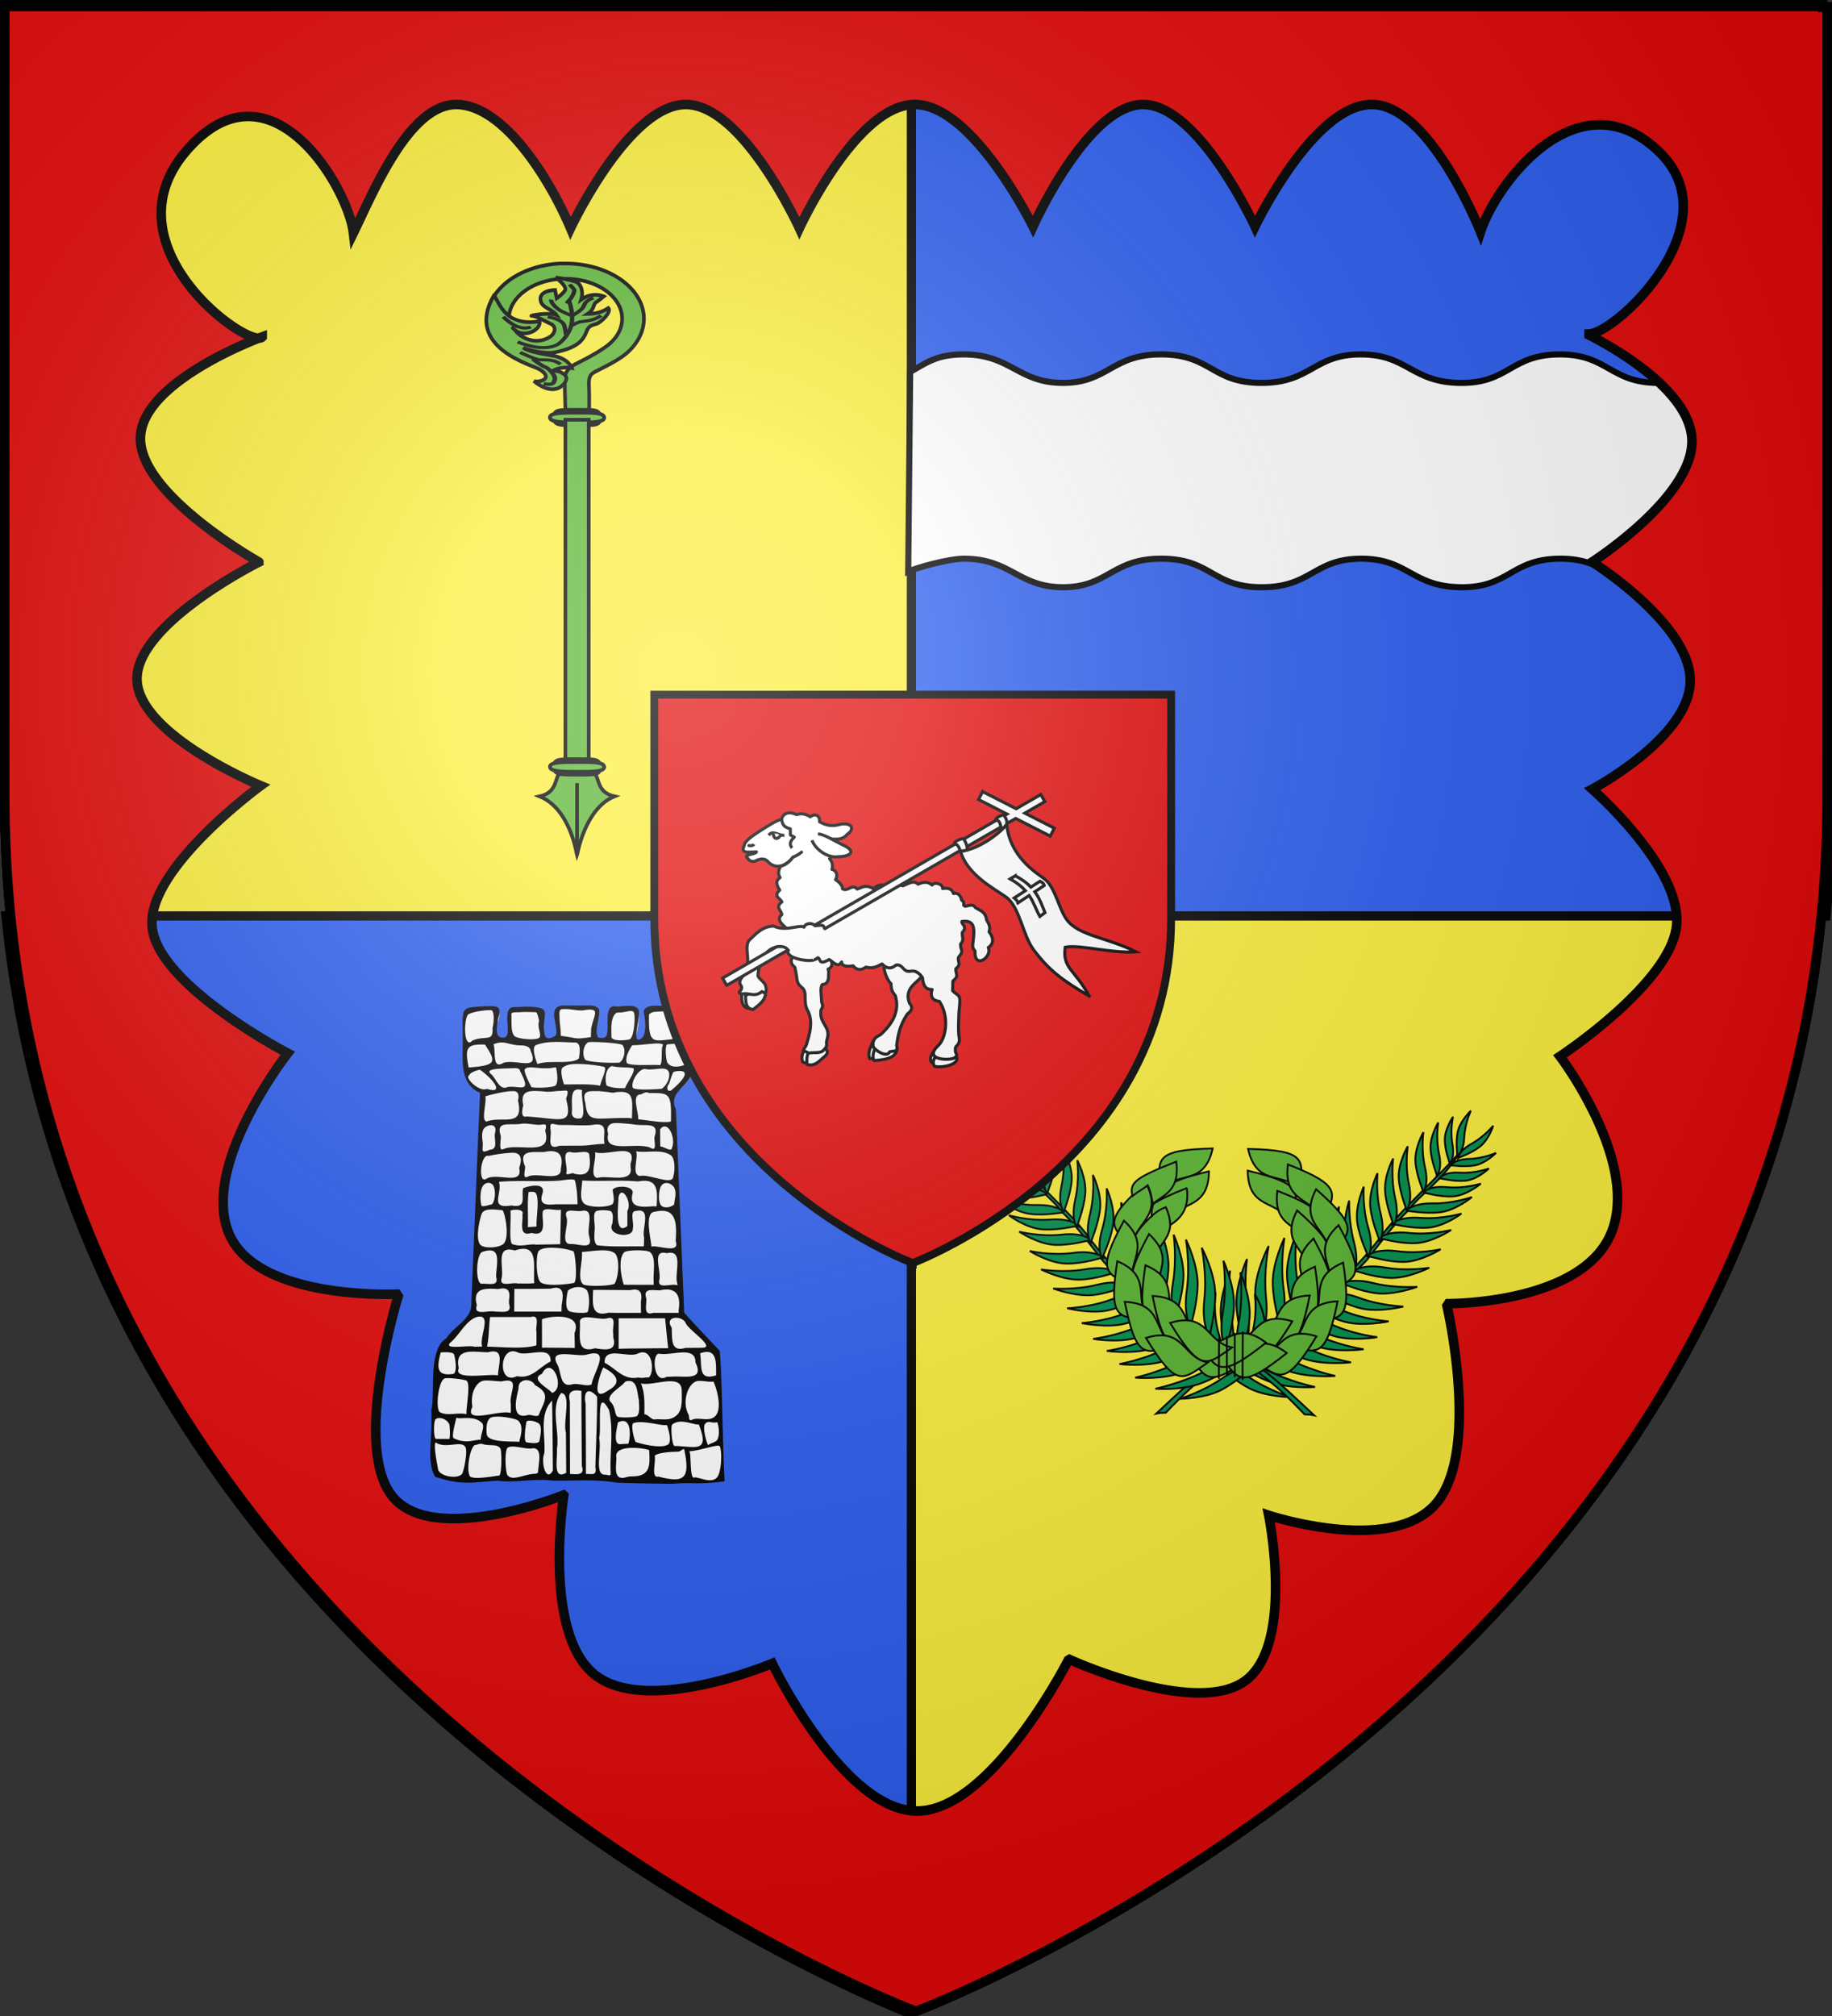 <svg xmlns="http://www.w3.org/2000/svg" xmlns:xlink="http://www.w3.org/1999/xlink" width="600" height="660" version="1.0"><rect width="100%" height="100%" fill="#333333" stroke="none"/><defs><linearGradient id="b"><stop offset="0" style="stop-color:white;stop-opacity:.314"/><stop offset=".19" style="stop-color:white;stop-opacity:.251"/><stop offset=".6" style="stop-color:#6b6b6b;stop-opacity:.125"/><stop offset="1" style="stop-color:black;stop-opacity:.125"/></linearGradient><linearGradient id="a"><stop offset="0" style="stop-color:#fd0000;stop-opacity:1"/><stop offset=".5" style="stop-color:#e77275;stop-opacity:.659"/><stop offset="1" style="stop-color:black;stop-opacity:.323"/></linearGradient><linearGradient id="c"><stop offset="0" style="stop-color:#fd0000;stop-opacity:1"/><stop offset=".5" style="stop-color:#e77275;stop-opacity:.659"/><stop offset="1" style="stop-color:black;stop-opacity:.323"/></linearGradient><linearGradient id="e"><stop offset="0" style="stop-color:#fd0000;stop-opacity:1"/><stop offset=".5" style="stop-color:#e77275;stop-opacity:.659"/><stop offset="1" style="stop-color:black;stop-opacity:.323"/></linearGradient><linearGradient id="d"><stop offset="0" style="stop-color:white;stop-opacity:.314"/><stop offset=".19" style="stop-color:white;stop-opacity:.251"/><stop offset=".6" style="stop-color:#6b6b6b;stop-opacity:.125"/><stop offset="1" style="stop-color:black;stop-opacity:.125"/></linearGradient><radialGradient xlink:href="#b" id="g" cx="221.445" cy="226.331" r="300" fx="221.445" fy="226.331" gradientTransform="matrix(1.353 0 0 1.349 -77.63 -85.747)" gradientUnits="userSpaceOnUse"/></defs><g style="display:inline"><path d="M300 658.5s298.5-112.32 298.5-397.772V2.176H1.5v258.552C1.5 546.18 300 658.5 300 658.5z" style="fill:#fcef3c;fill-opacity:1;fill-rule:evenodd;stroke:#000;stroke-width:3;stroke-miterlimit:4;stroke-opacity:1;stroke-dasharray:none"/></g><g style="display:inline"><path d="M298.492 1.507v1.507H1.507V1.507h296.985zm0 1.507h300v291.983c-.14 1.62-.279 3.26-.439 4.866h-299.56V3.014zm0 296.849v358.63h-2.23c-32.55-13.331-270.377-118.608-294.315-358.63h296.545z" style="opacity:.99;fill:#2b5df2;fill-opacity:1;stroke:#000;stroke-width:3.014;stroke-miterlimit:4;stroke-opacity:1;stroke-dasharray:none"/><g style="stroke:#000;stroke-opacity:1;stroke-width:1.095;stroke-miterlimit:4;stroke-dasharray:none"><g style="fill:#5ab532;stroke:#000;stroke-width:1.095;stroke-miterlimit:4;stroke-opacity:1;stroke-dasharray:none"><path d="M-452.7 124.365c-12.16.592-21.765 7.768-21.765 16.483 0 1.422.25 2.804.732 4.12h6.767a8.901 8.901 0 0 1-1.024-4.12c0-6.377 7.118-11.605 16.058-11.924.288-.01.586 0 .878 0 9.343 0 16.899 5.341 16.899 11.924 0 3.291-1.889 6.272-4.946 8.43-3.057 2.158-6.682 3.947-8.996 5.13-2.336 1.194-3.249 2.846-3.238 4.558.011 1.713.317 12.065.317 12.065h7.023v-7.237c0-3.618-.594-5.734 1.373-6.865 2.032-1.167 7.451-3.512 10.355-6.255 2.903-2.742 4.623-6.142 4.623-9.826 0-9.102-10.491-16.483-23.41-16.483-.354 0-.712-.01-1.061 0-.097.003-.196-.004-.293 0-.096.004-.197-.005-.292 0z" style="fill:#5ab532;fill-opacity:1;fill-rule:nonzero;stroke:#000;stroke-width:1.095;stroke-miterlimit:4;stroke-opacity:1;stroke-dasharray:none" transform="matrix(1.096 0 0 1.096 679.586 -50.03)"/><path d="M-458.774 156.008c2.148 1.36 2.365 2.58.867 3.229-1.499.648-2.6.229-2.6.229s4.534 4.154 8.07 1.665c1.319-.928 2.455-2.695.794-3.788-1.66-1.093-1.484-.565-2.979-1.08 2.414-1.26 5.453-.687 5.453-.687s-.896-2.871-5.87-3.72c-1.79-.306-6.971-1.082-8.69-2.33 2.825 1.205 7.635 1.727 8.908 1.486 7.739-1.46 9.116-3.914 10.128-6.572.455-1.196 1.317-1.665 2.726-1.996 1.408-.33 4.781-3.646 3.698-4.79-1.612 1.087-3.462 1.744-6.208 1.768 2.218-1.462 1.578-2.848 2.499-3.445.92-.598 2.357-1.795 2.357-1.795s-3.303-1.535-6.77.96c.758-2.339-.055-4.697-1.482-5.294-1.426-.598-6.102-1.322-6.102-1.322s3.557 2.682 2.745 3.89c-.813 1.207-2.465 2.316-2.465 2.316l-.496-2.469s-5.234.079-4.26 3.424c.583 2.006 3.434 2.296 4.66 4.045-2.366-.927-8.621.29-7.303.278 1.318-.013 3.87 1.609 5.622 2.384 1.751.775 1.306 2.75.006 3.691-1.3.94-3.562 1.89-6.505 1.013s-4.17-2.835-4.17-2.835-1.571-1.41 0 0c1.57 1.411 4.008 1.093 5.344.356 1.335-.737 2.192-1.778 1.983-3.016-10.96 1.857-12.099-6.5-13.708-7.61-8.873 15.574 11.6 20.655 13.748 22.015z" style="fill:#5ab532;fill-opacity:1;fill-rule:evenodd;stroke:#000;stroke-width:1.095;stroke-linecap:butt;stroke-linejoin:miter;stroke-miterlimit:4;stroke-opacity:1;stroke-dasharray:none" transform="matrix(1.096 0 0 1.096 679.586 -50.03)"/><g style="fill:#5ab532;fill-opacity:1;stroke:#000;stroke-width:1.115;stroke-miterlimit:4;stroke-opacity:1;stroke-dasharray:none" transform="matrix(1.283 0 0 .903 284.86 83.098)"><path d="M-89.88 31.945c6.047 3.43 9.115 1.715 10.107.993.993-.722 3.249-3.88 3.7-7.851.451-3.97-.722-8.122-.722-8.122s-.902 1.264 0 0c.903-1.263 1.625-3.61 1.264-4.15-.361-.542-1.083-1.715-1.083-1.715" style="fill:none;stroke:#000;stroke-width:1.115;stroke-linecap:butt;stroke-linejoin:miter;stroke-miterlimit:4;stroke-opacity:1;stroke-dasharray:none"/><path d="M-81.307 16.604c-.18 1.264 1.444 3.249 2.347 3.971.902.722 2.616 1.715 2.616 1.715M-70.568 15.973c-2.166 1.083-2.166 2.256-2.617 3.429-.451 1.173-2.617 2.888-2.617 2.888M-68.61 22.38c-2.093 2.166-4.662 1.985-5.518 2.346-.856.361-2.188 1.444-2.188 1.444M-82.21 22.831c2.979.722 3.881 2.076 4.152 2.888.27.812.541 3.7.541 3.7M-93.58 22.831c2.347 3.158 3.61 3.61 4.783 3.97 1.173.362 2.256-.27 2.256-.27M-78.96 40.067c-1.896-2.166-4.332-1.444-5.595-1.715-1.264-.27-4.693-2.617-4.693-2.617" style="fill:#5ab532;fill-opacity:1;fill-rule:evenodd;stroke:#000;stroke-width:1.115;stroke-linecap:butt;stroke-linejoin:miter;stroke-miterlimit:4;stroke-opacity:1;stroke-dasharray:none"/><path id="f" d="M-83.202 47.106c2.527.631 2.527-.361 2.798-1.534.27-1.174-1.264-3.88-2.437-4.512-1.173-.632-3.158-2.888-3.158-2.888" style="fill:none;stroke:#000;stroke-width:1.115;stroke-linecap:butt;stroke-linejoin:miter;stroke-miterlimit:4;stroke-opacity:1;stroke-dasharray:none"/><use xlink:href="#f" width="600" height="660" style="stroke:#000;stroke-opacity:1;stroke-width:1.115;stroke-miterlimit:4;stroke-dasharray:none"/></g><path d="M-440.732 170.38c.076 2.35-1.077 2.32-6.886 2.32-5.712 0-6.802-.09-6.887-2.32-.09-2.354 1.184-2.32 6.887-2.32 5.385 0 6.807-.153 6.886 2.32z" style="fill:#5ab532;fill-opacity:1;fill-rule:nonzero;stroke:#000;stroke-width:1.095;stroke-miterlimit:4;stroke-opacity:1;stroke-dasharray:none" transform="matrix(1.096 0 0 1.096 679.586 -50.03)"/><path d="M-439.504 170.38c.09 1.468-3.635 1.45-8.114 1.45-4.48 0-8.015-.056-8.115-1.45-.106-1.472 3.635-1.45 8.115-1.45 4.479 0 8.02-.096 8.114 1.45z" style="fill:#5ab532;fill-opacity:1;fill-rule:nonzero;stroke:#000;stroke-width:1.095;stroke-miterlimit:4;stroke-opacity:1;stroke-dasharray:none" transform="matrix(1.096 0 0 1.096 679.586 -50.03)"/></g><g style="fill:#5ab532;stroke:#000;stroke-width:1.095;stroke-miterlimit:4;stroke-opacity:1;stroke-dasharray:none"><path d="M-452.868 286.682c-1.479 1.488-.644 5.66-5.926 6.85 9.257 3.764 11.117 17.508 11.157 17.642.051-.135 2.234-14 11.193-17.641-5.281-1.19-4.447-5.363-5.926-6.85-.227-3.374-4.357-2.808-5.67-2.808-1.312 0-4.828-.162-4.828 2.807zM-447.619 308.814v-19.24" style="fill:#5ab532;fill-opacity:1;fill-rule:evenodd;stroke:#000;stroke-width:1.095;stroke-linecap:butt;stroke-linejoin:miter;stroke-miterlimit:4;stroke-opacity:1;stroke-dasharray:none" transform="matrix(1.096 0 0 1.096 679.586 -60.989)"/><path d="M-444.133 284.034h-6.971V181.03h6.971v37.154z" style="fill:#5ab532;fill-opacity:1;fill-rule:nonzero;stroke:#000;stroke-width:1.095;stroke-miterlimit:4;stroke-opacity:1;stroke-dasharray:none" transform="matrix(1.096 0 0 1.096 679.586 -60.989)"/><path d="M-440.732 284.735c.076 2.35-1.077 2.32-6.886 2.32-5.712 0-6.802-.09-6.887-2.32-.09-2.354 1.184-2.32 6.887-2.32 5.385 0 6.807-.153 6.886 2.32z" style="fill:#5ab532;fill-opacity:1;fill-rule:nonzero;stroke:#000;stroke-width:1.095;stroke-miterlimit:4;stroke-opacity:1;stroke-dasharray:none" transform="matrix(1.096 0 0 1.096 679.586 -60.989)"/><path d="M-439.504 284.734c.09 1.47-3.635 1.45-8.114 1.45-4.48 0-8.015-.055-8.115-1.45-.106-1.47 3.635-1.45 8.115-1.45 4.479 0 8.02-.095 8.114 1.45z" style="fill:#5ab532;fill-opacity:1;fill-rule:nonzero;stroke:#000;stroke-width:1.095;stroke-miterlimit:4;stroke-opacity:1;stroke-dasharray:none" transform="matrix(1.096 0 0 1.096 679.586 -60.989)"/></g></g><path d="M315.742 116.029c-9.159-.036-12.557 2.944-17.655 5.718l-.635 65.362c2.932-1.329 13.398-4.224 18.322-4.205 15.402.058 17.713 9.384 32.5 9.344 14.787-.04 15.993-9.54 32.484-9.344 16.232.192 16.188 9.335 32.5 9.344 16.313.009 17.002-9.326 32.5-9.344 15.5-.019 16.45 9.084 32.5 9.344 16.051.26 16.518-9.214 32.517-9.344 16.003-.13 16.77 9.318 32.468 9.344 15.699.025 16.206-9.344 32.516-9.344 5.746 0 9.69 1.152 13.016 2.64 4.536-15.926 7.156-33.299 7.156-52.187v-11.078c-5.501-2.74-10.17-6.25-20.453-6.25-16.294 0-16.802 9.353-32.485 9.328-15.682-.026-16.45-9.458-32.437-9.328-15.982.13-16.435 9.587-32.47 9.328-16.033-.26-17-9.347-32.484-9.328-15.482.018-16.173 9.336-32.469 9.328-16.295-.01-16.253-9.137-32.468-9.328-16.475-.195-17.666 9.287-32.438 9.328-14.772.04-17.098-9.27-32.485-9.328z" style="fill:#fff;fill-opacity:1;fill-rule:evenodd;stroke:#000;stroke-width:2;stroke-linecap:butt;stroke-linejoin:miter;stroke-miterlimit:4;stroke-opacity:1;stroke-dasharray:none;display:inline"/><path d="M1.565 1.565v259.031c0 285.393 297.905 397.651 297.905 397.651l.53.188.53-.187s297.905-112.259 297.905-397.652V2.377h-1.498v-.812H1.565zm148.157 32.652c15.745.407 30.708 25.286 37.132 40.48 0 0 19.022-40.48 37.757-40.48s37.195 40.48 37.195 40.48 18.565-40.34 37.695-40.48c19.13-.14 38.817 39.918 38.817 39.918s17.898-39.918 36.072-39.918c18.175 0 36.634 39.918 36.634 39.918s19.126-39.918 38.256-39.918 35.603 41.696 35.603 41.696c5.3-16.356 32.141-51.145 58.227-26.477 24.7 23.357-13.608 59.555-22.685 59.908v.343c5.865 2.953 33.188 17.58 33.7 34.305.573 18.724-32.67 39.98-32.67 39.98s32.108 20.23 32.108 38.826c0 18.597-32.109 35.552-32.109 35.552s29.692 25.886 27.616 44.814c-2.076 18.929-38.162 42.663-38.162 42.663s26.52 34.92 16.662 58.1c-9.454 22.229-49.87 22.845-53.202 22.859-.155.24-.313.477-.468.717.86 3.81 10.468 48.006-3.464 64.586-14.558 17.324-54.919 3.992-54.919 3.992s8.565 42.489-7.801 54.263c-16.116 11.594-56.218-6.52-57.446-7.079-.138.082-.269.167-.406.25-.986 1.916-25.453 49.026-49.24 49.367-24.278.348-47.71-48.307-47.71-48.307s-41.195 17.376-58.259 3.586c-16.86-13.625-10.179-57.516-10.016-58.567-.043-.04-.082-.084-.125-.125-.891.355-42.521 16.796-55.886.53-12.952-15.763.624-61.83 1.779-65.646-.145-.23-.293-.456-.437-.686-3.5.138-46.542 1.391-55.138-20.209-8.958-22.509 19.41-58.66 19.41-58.66s-42.017-21.854-44.373-40.947c-2.356-19.094 35.51-46.623 35.51-46.623s-40.362-16.624-40.503-34.929c-.14-18.304 39.942-38.296 39.942-38.296S45.86 162.217 46 143.493c.127-17.064 32.858-30.502 38.724-32.777-8.233-.016-49.154-31.89-23.653-61.374 27.292-31.553 52.943 11.927 54.67 26.914 6.271-12.797 18.246-42.446 33.98-42.039zm-64.998 76.5c.532 0 .922-.132 1.154-.406v-.031a86.91 86.91 0 0 0-1.154.436z" style="fill:#e20909;fill-opacity:1;fill-rule:evenodd;stroke:#000;stroke-width:3.131;stroke-miterlimit:4;stroke-opacity:1;stroke-dasharray:none"/><path d="M-171.897 77.414c-4.94-.372-5.786-1.019-6.199 3.55-1.008 5.838 1.366 13.615 1.612 19.482-.69.437-6.408 5.244-10.994 2.773-4.15-2.235.565-22.71-7.676-22.519-7.854.183-14.937 1.252-19.341 1.274-5.695.028 2.232 6.797.023 10.154-4.89 7.43.47 10.302-4.709 11.815-7.51-.297-5.9-7.313-5.92-11.736 1.461-4.579 4.2-10.52-1.084-12.167-13.783 1.338-10.184-2.134-14.553-.82-10.767 4.668-11.125 7.234-9.748 27.677.061 5.576-1.17 11.295-.28 16.943.69 8.455 5.465 16.858 13.81 19.888-2.485 55.504-4.403 111.04-6.943 166.537-1.772 9.421-11.143 14.293-16.97 21.09-1.485 2.228-3.224 4.011-5.47 5.501-7.046 6.414-6.603 16.776-6.69 25.493.194 4.793-.57 9.543-.982 14.248.771 11.142-2.466 46.659 1.798 57.5 4.327 7.96 13.942 7.54 27.17 6.974 9.095 3.017 15.783-.458 25.297 1.051 17.72.043 26.19.413 37.016.64 16.938.399 34.06-1.255 50.832 1.584 17.064.349 62.1 3.547 78.249-.965 2.065-11.89 2.586.116 2.656-32.818-1.437-21.876-.904-44.654-2.75-66.5-9.195-9.836-18.568-19.517-27.493-29.592-2.196-52.371-4.28-104.747-6.416-157.12-2.585-4.626-1.543-10.568 2.31-14.203 4.227-4.697 11.113-8.743 10.693-15.908-1.048-11.711-1.363-29.203-1.968-42.25-4.388-6.395-13.354-3.57-20.35-6.756-3.922-1.602-7.603 1.446-12.785.853-1.72 2.13.305 4.948-.279 7.467.068 4.655 1.425 16.493-8.314 18.8-.698.05 7.462-26.346-.274-27.086-7.952-.761-13.2 1.925-15.497 1.47-4.112-.814-3.697 20.808-5.461 22.233-5.835 4.711-6.382 1.105-9.376.578-3.669-5.785.242-17.6.38-23.979-.023-2.25.946-.2-1.845-1.217-8.4-.176-5.225-.193-14.567-.32-3.73.405-3.254.46-6.912.381z" style="fill:#fff;fill-opacity:1;stroke:none" transform="matrix(.424 0 0 .424 258.12 296.636)"/><path d="M-156.227 76.765c-4.545.007-9.203.113-15.525-.042-15.981-.684-5.254 15.315-7.598 23.015-1.143.917-7.52 4.975-8.71-.57-2.25-10.473 2.782-17.38-1.901-19.814-5.28-2.744-19.054-1.23-20.96-1.36-12.59-.853.062 24.223-9.731 23.59-6.959-.45-3.493-10.662-3.479-14.075 2.96-10.433.44-10.56-10.906-10.148-19.513 1.494-16.02-.883-16.308 30.825-.254 14.333-1.08 29.771 13.35 35.994-2.373 54.773-4.485 109.561-6.779 164.338-.513 10.786-13.812 16.392-19.197 25.203-14.501 8.793-8.407 41.474-11.62 55.522 1.081 23.002-4.028 38.885 2.87 51.341 21.236 7.175 29.656 4.103 48.32 3.088 13.506 1.835 29.133-1.913 41.624-.11 16.727.464 33.722-1.295 50.162 1.59 13.969.6 29.137.733 42.515.95 17.936-.871 22.615.462 41.046-1.967-1.424-22.09-1.86-78.577-3.743-100.638-8.87-9.533-18.606-19.53-27.489-29.566-2.184-52.32-4.27-104.642-6.4-156.964-6.855-14.23 12.44-17.974 12.602-30.656-4.694-41.237 7.186-49.034-9.252-48.409-6.855 1.51-26.01-5.124-28.292 3.542 2.023 9.01 2.092 20.375-3.535 21.641-5.21 1.173 1.344-17.716-.272-22.626-1.905-5.783-13.377-2.39-17.553-3.033-9.23-1.422-5.389 13.247-6.915 21.363-.67 3.564-3.742 3.285-6.734 2.7-3.522-5.143 1.443-14.528.654-21.89-3.078-3.34-6.71-2.84-10.244-2.834zm-15.25 2.766c3.866-.042 8.886 1.395 13.04.981 14.524-2.477 8.249 3.199 6.26 14.36-.05 2.093-.121 4.2-.171 6.293-13.668 1.864-8.584.934-23.238-.987 0-5.685-.989-9.44-.989-15.124-.469-6.364 1.231-5.481 5.098-5.523zm-23.439 2.394c1.323.013 2.671 6.67 2.452 7.244-1.488 3.901 1.97 9.727.482 12.165-1.488 2.438-13.88 1.634-18.344-.317-4.463-1.95-3.002-12.512-3.498-17.876 1.099-1.62 3.92-.988 7.21-1.244 3.948-.308 8.571-.002 11.698.028zm64.474.27c5.14.054 10.625-2.983 11.493.43.992 3.901-.142 19.282-3.614 20.257-3.472.976-13.9 1.555-13.9-1.962 0-5.851-1.002-15.142 3.957-18.555a10.34 10.34 0 0 1 2.064-.17zm-99.125-1.905c2.084-.003 2.982 6.396 1.204 14.047.891 11.088-6.024 5.164-15.585 9.576-7.204 7.704-6.775-20.208-2.341-20.674 4.449-2.199 13.677-2.944 16.722-2.95zm127.365 1.323c22.292-1.74 27.194 3.486 23.67 19.03.283 2.523 1.036.427-.171 1.383-24.43.447-29.404 9.245-28.728-18.315 1.36-1.436 3.171-2.075 5.23-2.098zm-76.535 23.273c5.282.003 10.248.475 14.072.44 4.244-.04 4.194 5.677 3.004 12.386-6.072 4.881-22.967.857-32.004 4.254-3.219-8.218-3.51-13.71-1.07-14.644 5.136-1.968 10.717-2.44 15.998-2.436zm26.079.068c5.724-.196 21.545.77 24.487 2.19 3.34 3.32 1.511 11.477-2.139 13.75-5.547.31-20.667.043-26.19-2.032-2.901-3.587-1.788-11.653 2.053-13.672.36-.142.971-.208 1.789-.236zm-54.187 2.604c4.287-.07 7.627 1.142 7.947 4.297 7.15 15.96-10.792 6.172-20.898 9.108-9.22 5.858-5.744-9.378-7.82-14.352 2.408-.576 5.018-2.134 10.672-.713 3.39.852 7.032 1.71 10.099 1.66zm88.342-.176c6.183.031 20.494-2.772 21.935-.195-1.992 1.72.03 14.897-2.572 15.654-4.898-.652-21.7.915-25.416-1.643-1.653-4.274 1.684-9.942 4.023-13.58.46-.179 1.146-.24 2.03-.236zm25.694-.684c3.43-.18 10.88-1.603 14.863 2.127.12 3.14.347 11.358-1.806 13.75-2.833 1.096-10.335 3.147-13.47-1.635-1.219-2.192-1.969-11.96-.516-13.904.26-.193.574-.32.929-.338zm-141.377.237c9.04 13.659 8.787 16.081-12.565 17.703-3.26-15.879-1.18-18.058 12.565-17.703zm69.842 14.98c7.417-.164 17.33.988 22.13 2.242 2.72.71-1.883 9.549-3.028 14.502-9.194-1.623-18.545-.834-27.833-.969-1.484-3.795-3.205-11.575-.997-13.102 2.651-1.834 5.278-2.574 9.728-2.672zm-23.644 3.298a74.939 74.939 0 0 1 2.649 0c2.242.036 5.023-.774 6.071-.625 1.531 7.256 1.2 11.492-.137 13.779-2.536 1.99-14.946 2.207-18.82 1.488-1.546-2.982-5.78-11.222-5.298-13.6 1.908-3.184 9.042-.917 15.535-1.042zm68.559.02c1.434 2.817-4.835 10.729-6.512 15.32-4.54.127-10.206.022-14.243-1.995-1.556-4.142-1.075-13.516 4.079-15.051 5.467 1.463 12.417.69 16.676 1.726zm-95 0c3.867-.123 6.987-.527 7.363 2.157 9.435 18.08.103 10.954-9.737 12.297-5.932 3.024-8.787-6.462-12.42-9.749-5.777-4.428 6.286-4.436 14.794-4.705zm103.945.525c.33.016.617.098.929.203 6.256.991 14.98-2.62 17.168 1.703 1.442 2.85.128 9.382-5.18 13.353-2.391.301-21.129 1.666-22.456-.89-1.587-4.507 4.597-14.616 9.539-14.37zm-127.554.639c10.415 7.194 19.213 19.126 5.375 14.704-6.135 2.752-17.36-8.805-13.818-10.29.715-2.434 6.85-4.346 8.443-4.414zm150.132 1.455c10.138-2.162 12.23 2.25-2.667 14.636-3.823 1.059-2.999-3.811-1.54-5.048 1.515-3.72 2.822-9.661 4.207-9.588zm-74.675 13.759c.928-.052 2.065.103 3.474.507-1.059 6.258 3.013 17.934-.611 21.627-4.469 1.068-7.685-.768-7.344-4.65.752-5.891-2.016-17.117 4.48-17.484zm-13.487 1.086c5.107-.109 7.384-1.862 4.534 6.107 5.607 21.54-4.057 15.214-30.604 13.641-5.38 1.556-2.57-8.261-2.442-8.49-2.588-12.068 4.596-11.709 16.47-10.784 3.236.593 8.07-.39 12.042-.474zm28.693.19c3.795-.001 8.243.797 12.11 1.252 17.091-3.28 14.774 5.746 14.683 17.841l-.07 1.996-2.063-.338c-25.457-.62-32.39 5.13-33.888-11.688-3.026-9.82 2.903-9.06 9.228-9.062zm-64.818-.02c3.3.054 4.757 2.295 3.519 7.332 5.057 21.36-12.45 11.49-24.161 16.172-4.672-.567.146-14.62-1.067-19.451 4.061-1.308 15.412-4.155 21.71-4.053zm98.088 2.56c1.575-.093 3.76-2.718 6.777-1.054 15.746-.107 17.333-.111 16.79 21.93-5.32 1.507-17.312-.944-25.262-1.65.151-6.765-5.13-18.82 1.695-19.225zm-61.076 23.612c8.084-.218 19.192.926 25.425-.304 11.645-1.384 6.236 7.536 7.955 14.863-6.186 0-12.358 1.394-18.544 1.394-5.46.001-10.916.013-16.377.068-10.2 3.817-5.86-6.56-6.743-12.22-1.07-7.574 1.996-3.632 8.284-3.801zm-17.151-.16c3.854-.058 6.635-2.045 4.67 4.637 5.842 20.471-20.108 9.19-31.859 13.963-5.027 2.847-1.61-8.332-2.614-10.621-3.673-11.64 7.528-7.153 16.316-8.831 4.228-.493 9.632.91 13.487.852zm59.364-1.377c3.865.06 9.32.552 13.555 1.04 8.765 1.697 20.128-2.491 16.317 9.263-.98 2.596 2.681 12.75-3.613 8.593-11.784-4.178-36.098 4.861-32.279-10.439-2.014-6.752 2.155-8.517 6.02-8.457zm-96.427 1.71c2.37.083 4.177 1.762 2.993 5.955-1.082 4.468 2.896 12.64-3.922 12.922-8.06 3.684-5.01-.33-5.608-6.021-.696-3.43-.697-8.52 1.17-10.555 1.335-1.455 3.524-2.364 5.367-2.3zm133.971.948c4.762.015 8.2 10.544 5.711 16.484-.22 3.605-6.478-1.048-9.048-1.082-.037-5.154-.1-7.982-.138-13.135 1.183-1.61 2.376-2.27 3.475-2.267zm-88.454 19.06c.42-.019.814-.01 1.204 0 6.774.17 9.016 4.903 7.053 13.668.897 10.427-18.48 2.34-25.425 6.03-5.206 2.45-.98-6.976-2.477-8.694-4.844-12.558 6.682-9.931 15.448-10.394 1.537-.343 2.939-.55 4.197-.61zm26.182.61c2.389-.017 4.21.526 4.163 2.841 1.33 9.911.01 16.845-11.835 13.904-.414-1.414-6.84 2.25-5.918-.744 1.42-5.24-4.783-17.68 4.129-15.73 2.341.676 6.39-.25 9.461-.271zm8.532.237c9.714 3.242 33.256-8.397 27.455 8.78v2.706c2.49 13.063-18.176 5.841-25.725 8.345-6.254-1.214-.506-14.165-1.73-19.831zm-64.164.39c.36-.018.692-.009 1.032 0 4.797.1 7.527 3.195 4.542 11.797 3.313 13.947-17.63 3.14-25.425 8.365-6.672 4.102-4.386-19.929 1.858-17.692 5.146-1.236 12.603-2.217 17.993-2.47zm95.816-1.082c9.38 1.376 19.486-2.022 26.987 3.095 2.787 1.901 3.566 10.375 1.707 16.863-1.076 6.332-19.163-2.812-25.735-.913-6.861-1.084-.712-14.903-2.959-19.045zm-49.542 21.7c1.367.047 2.268.305 2.408.879 1.088 4.44 1.834 9.865 1.996 18.285h-16.308c-6.58.424-13.579 1.255-11.044-7.51 3.633-9.755-9.595-6.912-14.622-4.972-1.87 6.148 3.54 15.837-9.186 13.396-17.538 2.974-6.565-9.487-9.598-18.234 15.3-1.369 31.736.066 47.065-.965 3.442-.45 7.01-.96 9.29-.88zm8.016.81c14.418.834 28.793-.534 43.178.73 14.988-2.767 15.116 6.307 14.312 18.538l-.172.744-2.546-.135c-10.05.917-19.014 1.04-15.723-10.622-.344-5.64-13.633-5.47-15.62-2.03.705 4.313 1.996 10.168-.79 11.468-4.927 2.298-18.35 2.254-21.538-1.218-3.414-3.72-1.48-10.603-1.1-17.474zm-72.593 1.812c.956-.014 1.955.258 2.89.947 3.84 2.833 2.403 17.095-1.583 15.866-1.591.756-5.863 1.596-6.468.981-.98-2.797-1.618-11.756 1.17-15.629.915-1.271 2.398-2.14 3.99-2.165zm137.755.102c2.184.039 4.442 1.41 5.78 3.383 2.226 4.648.417 8.4.103 13.057-2.48 2.577-7.534 3.219-9.805 1.218-2.845-2.507-2.262-11.451-.55-14.952 1.14-1.955 2.774-2.737 4.472-2.706zm-104.142 6.8c1.332-.006 2.518.25 3.062 1.014 3.236 4.55.11 19.925.654 25.777-2.242.265-4.491.337-6.744.474.358-8.864-.537-18.906.585-27.063.794-.118 1.644-.2 2.443-.203zm69.531.608c3.145-.094 7.312 9.14 4.301 14.174v11.603c-10.044 8.087-7.022-14.83-6.812-22.09.521-2.6 1.463-3.655 2.511-3.687zm-56.87 12.855c3.212.033 7.462 1.041 9.874.304-.194 8.91-.395 17.816-.585 26.725l-18.578.304c-5.423-.902-11.95 2.266-18.682-.54-2.459-3.255-.501-18.923-1.17-25.575-.226-.784 11.358-2.253 9.22 2.841.766 5.673-3.443 17.533 7.054 14.242 12.101 3.272 8.19-8.668 8.566-15.324-.062-2.438 1.803-3.003 4.3-2.977zm-43.04.17c2.45.027 5.186.34 7.913.676 2.288 3.876 5.732 22.97-.138 26.487-4.532 2.717-14.24 2.904-16.961.271-4.096-3.963-1.09-18.616.826-23.917 1.008-2.789 4.276-3.564 8.36-3.518zm85.77.608c2.49.013 4.99.31 5.849.913 1.828 1.688 1.465 5.475 1.032 9.337-4.991 9.694 16.49 11.994 15.757 3.823 1.248-3.972-2.667-13.388 2.271-13.464 12.808-3.051 4.367 13.734 6.503 20.703-.143 2.201.06 4.456-.379 6.63-11.65-.274-24.862.55-35.953-.913-2.598-1.96-2.233-6.875-1.892-11.739.523-4.689-1.818-12.131 1.067-14.546.796-.491 3.256-.757 5.745-.744zm-25.184.304c2.669-.055 6.12.691 8.36.203 10.742-2.266 3.378 13.693 5.884 19.689v.676c3.23 10.374-8.608 4.735-14.622 5.244-8.37-.005-.612-15.587-3.165-21.143-.986-3.744.875-4.613 3.543-4.668zm70.633.136c11.366.17 11.017 12.189 10.32 23.41 3.617 10.402-13.955 2.715-18.784 4.261.007-4.937-6.028-26.719 2.856-26.96 2.134-.497 3.984-.736 5.608-.711zm-86.562 28.517c.577-.016 1.158-.008 1.755 0 6.135.08 13.08 1.382 16.17 2.808 1.598 2.356 3.228 23.444.31 24.39-6.852 1.355-22.804 2.711-25.976-.812-3.336-3.705-3.468-21.077-1.17-23.849 1.403-1.692 4.871-2.425 8.91-2.537zm-21.228.846c11.951-.503 7.789 15.518 8.911 26.488-4.206.55-8.467.18-12.695.304-4.296-1.239-14.596 3.255-12.592-4.025 2.097-8.374-5.336-26.059 10.218-21.482 2.428-.809 4.451-1.213 6.158-1.285zm61.55 1.15c4.16-.013 7.848.583 9.943 2.639 3.702 4.906 2.355 18.494-.62 23.24-3.967 1.685-19.394 2.19-23.876.643-5.592-3.883-.491-17.594-1.342-25.27 4.445-.217 10.547-1.236 15.895-1.252zm26.801 0c4.278-.029 8.58.404 10.012 1.42 4.02 3.447 2.916 11.917 2.649 19.418.049 1.93.088 3.855.137 5.785-7.686-.018-15.365.04-23.05-.068-1.674-4.014-5.035-20.34.481-25.202 1.266-.85 5.493-1.324 9.771-1.353zm-113.948.068c8.174-.074 5.498 10.231 5.058 18.808l-.035.778v.88c2.357 7.99-6.494 4.74-11.49 5.345-4.787-1.394-3.853-22.784.722-24.627 2.342-.802 4.232-1.17 5.745-1.184zm133.868 1.759c.807-.036 1.776.1 2.925.406 13.822-3.365 5.4 16.142 8.257 23.815v.812h-.688c-4.31-1.326-14.436 3.19-13.453-3.45 2.049-6.203-4.845-21.24 2.96-21.583zm-65.85 26.555c3.52-.139 6.835 1.098 7.741 3.789 1.514 4.498 1.268 10.325.138 15.088-.425 1.787-12.128 1.03-14.381-.271-3.341-1.93-2.47-9.338-1.101-15.798 1.997-1.768 4.865-2.7 7.603-2.808zm-17.202.541c.356-.015.682-.023.998 0 5.464.409 5.111 6.404 3.818 13.363-.05 1.686-.086 3.354-.137 5.04h-36.538l.138-17.557c9.31.016 18.628-.013 27.936-.169 1.453-.416 2.717-.63 3.785-.677zm-40.425.474c4.5.068 5.598 3.53 4.541 9.168.007.84.028 1.695.034 2.537 2.67 8.175-5.1 6.151-10.734 6.224-5.028-1.38-17.111 3.813-14.106-5.006-3.638-13.372 6.34-13.1 16.583-12.415 1.416-.363 2.643-.524 3.682-.508zm126.918.846c7.923.3 10.232 6.35 8.635 16.305l.069.88.069.88h-19.748c-8.177 2.477-4.776-6.342-5.367-11.266-2.563-8.055 4.741-6.228 10.32-6.123 1.597-.35 3.047-.57 4.37-.642a17.989 17.989 0 0 1 1.652-.034zm-25.838.067c.283-.013.566-.009.826 0 4.498.158 5.605 3.653 4.541 9.27l.069 8.727c-8.402-.027-16.784.08-25.184-.135-13.854 3.69-12.072-7.91-11.801-17.59 9.563-.058 19.13.098 28.693.168 1.06-.248 2.006-.399 2.856-.44zm-77.926 20.839c5.117-.114 1.66 8.2 2.649 12.144-.007 3.358.014 6.724-.069 10.081-10.498 3.032-24.904 1.304-38.154.981 1.618-7.023 1.376-16.116 2.373-22.868h31.343c.727-.206 1.328-.326 1.858-.338zm-41.08.034c8.502.052-.706 16.675 1.79 23.138a96.23 96.23 0 0 0-5.78.17c-4.538-1.668-23.694 2.68-19.129-2.977 7.303-5.806 12.074-17.218 20.746-20.027.92-.22 1.695-.309 2.374-.304zm60.45.033c8.36.01 16.635 2.796 12.66 12.652.06 3.84.146 7.662.207 11.502-8.45-.097-16.906-.161-25.356-.237v-21.853c2.432-1.072 7.472-2.069 12.488-2.064zm22.362.508c4.884-.014 11.732 1.85 15.654.744 7.757-2.2 3.45 7.453 4.542 11.806v2.91c3.085 10.561-5.331 10.007-13.934 8.423-15.82 4.66-11.005-10.92-11.87-20.805.458-2.396 2.678-3.07 5.608-3.078zm68.5.372c2.863-.088 6.22 1.206 7.5 3.755 1.686 5.203 22.565 18.381 13.9 19.316-4.67.142-9.332.147-14.003.17-11.653 3.61-10.05-7.17-10.563-15.63-3.386-5.1-.516-7.498 3.166-7.611zm-44.107.372h35.85c.8 7.7 1.466 15.42 2.408 23.105-5.692.05-11.408.085-17.1.135-7.053.118-14.109.035-21.158.339V318.26zm-81.4 25.473c1.155.048 2.424.385 3.818 1.082 7.992 2.886 25.612-6.119 24.978 6.834-8.85 4.299-14.377 13.773-25.976 11.299-13.944 7.052-13.997-19.675-2.82-19.215zm-15.31.135c7.932.116 3.734 11.053 3.474 18.572-5.204-1.843-34.98 4.327-30.276-5.615-3.579-16.471 11.839-12.388 22.604-12.314 1.674-.467 3.064-.66 4.197-.643zm164.9.372c7.822.025 6.986 9.862 7.087 18.065-14.133 4.466-10.726-6.942-12.385-16.982 2.102-.741 3.85-1.087 5.298-1.083zm-201.645.237c3.833.017 6.007.569 6.4 2.03 1.32 4.911 2.295 14.31-.93 14.75-5.29.72-8.404-.043-9.84-1.828-2.62-3.259-.942-9.586.38-14.817a88.779 88.779 0 0 1 2.236-.101c.614-.018 1.207-.036 1.754-.034zm151.758.068c8.546-.284 8.976 16.472 4.955 19.384-2.703-.063-5.5.799-8.154.033-11.546 2.346-17.135-6.938-25.941-11.332-.48-12.854 16.887-4.007 24.977-6.834 1.562-.826 2.942-1.21 4.163-1.251zm32.685.101c4.83.17 8.394 1.831 8.325 7.713 7.285 14.688-9.25 10.129-18.234 10.994l-2.133.068-2.03.068c-9.973 6.095-11.556-17.776-5.745-17.895 5.319 1.087 13.605-1.167 19.817-.948zm-69.67.677c9.97.226-1.046 15.936-2.236 24.052-3.96 1.803-10.106-1.123-14.862-.17-9.653 2.985-8.5-8.943-11.354-14.884-8.31-14.045 15.058-5.576 22.776-8.085 2.37-.668 4.252-.945 5.677-.913zm6.778 10.926c9.604 4.842 15.435 11.481 3.716 17.76-13.957 10.144-6.468-12.12-3.716-17.76zm-42.042.271c6.215.003 10.858 16.92 2.408 19.384-1.75-3.25-17.662-10.436-7.74-14.716 1.735-3.335 3.592-4.669 5.332-4.668zm-77.341 7.95c4.605.094 12.427 1.104 13.968 2.097 2.963 3.35-.453 19.26-.275 25.74-6.943-1.593-14.72 1.757-20.772-1.678-3.222-3.66-.775-24.46 4.017-25.956.285-.09.737-.14 1.307-.17a24.076 24.076 0 0 1 1.755-.033zm60.001 1.556c2.589-.01 5.318 1.287 6.709 3.89 12.795 6.802 6.762 12.841 2.959 22.767-.883 2.517-6.788-.594-8.808.406-13.046 3.322-8.708-12.979-6.88-20.534-.386-4.357 2.692-6.517 6.02-6.53zm-31.686.237c.462-.008.932-.011 1.41 0 3.479.076 7.343.567 11.01.778 15.582-3.761 5.54 8.955 7.259 17.354-.087 2.283.157 4.967-.172 7.002-8.854-2.847-36.498 9.087-29.52-4.774-1.907-10.532 3.077-20.253 10.013-20.36zm164.866.338c4.595-.03 7.5.998 11.363.533 3 6.71 6.65 21.123 1.428 26.594-4.756 4.984-13.318.425-17.892 2.873-3.236 1.559-1.926-3.012-3.019-4.306-5.373-10.504.462-25.643 8.12-25.694zm-54.36.068c.243-.018.464-.008.689 0 6.308.22 6.06 9.305 7.397 14.647.1 4.688.974 10.156-1.548 12.45-1.83 1.219-12.458 1.406-14.932.507-2.653-1.909-1.124-7.558-5.745-11.773-3.132-5.47 8.314-10.673 11.697-15.324.894-.275 1.715-.455 2.443-.507zm31.412.203c.471-.017.926-.006 1.376 0 4.93.076 8.496 1.738 8.36 7.476.475 11.97-.477 16.684-5.428 19.961-5.015 3.32-9.841 1.436-15.455 2.075-2.646.224-5.304-4.19-7.947-3.938.082-8.094.528-16.204-2.65-23.883 5.442 1.328 14.675-1.435 21.744-1.691zm-71.286 7.07c1.077.006 2.26.13 3.578.372-.019 13.559.082 27.137.172 40.696.04 5.736.097 11.482.138 17.218 2.512 7.49-3.672 6.506-9.118 6.225-.051-18.701-.085-37.42-.137-56.122-1.56-6.079.699-8.416 5.367-8.39zm9.496.676c1.534.038 3.614 1.27 6.192 4.161.069 18.124-.905 36.24-1.341 54.363 1.102 6.834-2.043 5.224-7.294 5.31.019-18.107-.122-36.22-.241-54.328-1.195-5.312-.245-9.577 2.684-9.506zm-21.572 1.421c8.168.431 1.218 22.427 3.681 30.581.071 10.309.136 20.644.207 30.953-10.72 6.066-6.55-11.229-7.19-18.2 2.301-13.926-5.367-32.41 3.302-43.334zm-94.5 19.258c3.04-.214 7.012 1.872 8.12 4.973.418 1.57.797 9.702-.027 11.156l-10.467-.062c-1.755-1.002-1.74-13.532-.206-15.052.664-.623 1.567-.944 2.58-1.015zm87.481-13.54c.239 12.412.378 24.83.482 37.244.047 5.59.091 11.189.138 16.78-5.326 9.853-9.454-6.715-6.606-13.228 1.102-13.526-4.375-29.738 5.986-40.797zm127.607 16.735c1.306 3.77 1.855 9.428.275 13.092-1.1 2.55-5.348 2.846-7.397 4.6-1.167-1.88-4.504-13.756-2.314-16.353 2.75-3.262 4.702-.094 9.436-1.339zm-88.489-15.213c1.057-.027 2.592 1.652 4.886 5.818 3.566 15.765.536 32.175 1.238 48.206.262 2.72-.85 2.468-3.578 1.691-9.528 1.195-3.223-17.227-5.298-28.551 1.577-5.478-1.022-27.07 2.752-27.164zm-112.984 11.633c2.105 1.81 13.601-2.248 19.723 4.255 2.514 2.672-1.11 8.52-.938 12.787-5.646.124-11.502 3.509-20.858-1.069-1.892-.925.912-11.5 2.073-15.974zm187.178 5.351c8.922 22.399-3.013 16.916-18.294 16.594-2.385 1.347-3.595-15.322-2.297-16.447 6.19-5.365 16.371.296 20.591-.147zm-155.354-6.058c5.266.007 12.194 1.303 15.104 2.571 3.987 2.632 4.033 8.25 1.858 15.527-.184.489.269 1.697-.723 1.286-7.29-.356-23.903.549-24.702-5.954-.519-5.951.12-10.45 2.855-12.517 1.169-.635 3.215-.916 5.608-.913zm129.017 6.543c.758.005 1.376.032 1.823.068 1.937 6.048 3.174 11.883 1.205 14.614-4.77 3.823-19.709.247-25.46-1.638-1.06-1.489-4.12-13.717-1.651-14.58 6.724-2.35 18.776 1.502 24.083 1.536zm-104.865-3.43c2.405-.187 6.103.91 7.81 2.333 2.742 2.288.841 10.866.103 13.836-1.72 1.79-6.196 1.06-9.702.575-2.566-.354-.882-12.504-.069-16.102.392-.378 1.057-.58 1.858-.643zm72.422.236c7.274-.27 5.703 14.664 4.3 17.59l-5.367.238c-7.358 1.572-2.982-13.665-2.615-16.712 1.426-.737 2.642-1.077 3.682-1.116zm-144.413 16.576c7.714 5.37 20.268-2.201 23.068 3.853 1.311 2.835-.373 13.72-2.224 19.41-1.798 5.757-19.087 3.362-19.169-3.438-.467-2.694-3.71-18.38-1.675-19.825zm217.9 2.494c.858-.05 1.513.266 1.824 1.083 1.562 5.557.825 20.392-2.782 23.798-4.32 4.08-11.668.13-16.734-.455-4.378 2.956-2.574-18.142-4.326-20.168 5.936-.036 17.39-3.99 22.018-4.258zm-187.968-.382c1.147-.017 5.284-1.876 6.69-.7 6.155 1.49 11.228-.515 13.454 3.56.949 2.284 1.037 19.095-.998 20.6-2.855.165-21.162 3.828-22.88.22-2.567-5.553.184-20.816 3.734-23.68zm157.125 5.013c1.998-.018 4.414-2.83 4.903-1.766 4.655 22.365.419 26.3-19.92 21.008-6.086 1.542-1.715-11.583-2.925-16.069 2.273-2.364 11.949-3.118 17.942-3.173zm-127.59-3.945c4.97.022 12.135 2.343 15.758 1.252 7.876.167 3.741 12.706 3.853 18.843l-1.72.947c-8.553-.251-18.536 6.532-22.174.645-1.315-3.23-2.099-17.91.259-20.74.956-.718 2.368-.955 4.025-.947zm92.377.981c5.303-.054 10.79.909 13.04 1.793.705 12.137.989 20.661-14.244 20.23l-2.546.371c-11.726 4.125-8.397-8.43-8.567-15.053-1.026-5.558 5.498-7.272 12.317-7.341z" style="fill:#000;fill-opacity:1;stroke:none" transform="matrix(.424 0 0 .424 258.12 296.636)"/><g style="stroke:#000;stroke-opacity:1;stroke-width:1;stroke-miterlimit:4;stroke-dasharray:none"><g style="stroke:#000;stroke-opacity:1;stroke-width:3.482;stroke-miterlimit:4;stroke-dasharray:none"><path d="M1010.383 138.892c16.29 69.65 3.812 114.86 9.89 153.302-1.176 26.15 2.563 57.161 10.726 121.42 2.789 53.993-9.69 143.197-29.16 230.697-31.875 107.449-37.572 155.378-35.608 242.912-7.952 8.909-5.523 5.318-11.498 14.177 2.137-54.442 2.218-118.29 14.959-169.535 24.46-86.95 39.386-158.61 46.411-199.125 9.796-53.071 10.618-107.481 3.715-160.268-11.804-59.582-2.868-179.882-9.435-233.58z" style="fill:#008f4c;fill-opacity:1;fill-rule:evenodd;stroke:#000;stroke-width:3.482;stroke-linecap:butt;stroke-linejoin:miter;stroke-miterlimit:4;stroke-opacity:1;stroke-dasharray:none;display:inline" transform="rotate(45 -98.5 567.1) scale(.173)"/><path d="M972.902 754.638s12.607-18.03 56.688-26.2c44.081-8.17 82.812-29.03 82.812-29.03s-33.712 33.062-67.565 43.597c-33.853 10.536-69.671 10.196-71.935 11.633zM977.292 733.214s10.424-19.552 61.69-36.085 92.615-43.983 92.615-43.983-31.967 37.971-70.187 54.693c-38.22 16.723-81.76 23.565-84.118 25.375zM983.892 690.857s12.808-22.764 64.563-36.841c51.755-14.078 95.49-42.784 95.49-42.784s-36.174 42.782-75.379 58.682c-39.205 15.9-82.146 19.006-84.674 20.943zM995.246 653.696s12.025-22.87 61.074-37.634c49.048-14.764 90.398-43.995 90.398-43.995s-34.09 43.153-71.214 59.556c-37.124 16.402-77.87 20.106-80.258 22.073zM1014.106 585.636s9.715-21.21 53.823-37.477c44.107-16.267 80.333-44.996 80.333-44.996s-28.778 40.733-61.864 57.722c-33.086 16.989-70.215 22.843-72.292 24.751zM1004.428 619.769s10.835-21.75 56.993-37.506c46.157-15.755 84.65-44.633 84.65-44.633s-31.258 41.513-66.064 58.295c-34.805 16.783-73.363 21.917-75.579 23.844zM1018.004 551.587s9.474-21.614 50.034-38.488 74.344-46.336 74.344-46.336-27.387 41.589-57.959 59.106c-30.572 17.517-64.474 23.763-66.419 25.718zM1024.664 513.352s7.93-20.83 46.967-38.731c39.038-17.901 70.518-47.327 70.518-47.327s-24.33 40.534-53.431 58.548c-29.102 18.013-62.26 25.572-64.054 27.51zM1028.868 479.01s5.542-21.318 41.727-42.95c36.186-21.631 63.789-53.83 63.789-53.83s-19.46 42.397-45.945 63.118c-26.484 20.721-58.025 31.57-59.57 33.661zM1028.217 445.363s2.618-21.39 37.564-46.004c34.947-24.614 59.22-58.752 59.22-58.752s-14.123 43.345-38.957 66.145c-24.835 22.8-56.511 36.417-57.827 38.611zM1025.995 408.207s.107-21.137 34.059-46.974c33.952-25.837 55.41-60.524 55.41-60.524s-9.557 43.25-33.023 66.825c-23.467 23.575-55.325 38.455-56.446 40.673zM1018.323 368.61s-.39-20.587 32.372-46.934c32.762-26.347 53.038-60.876 53.038-60.876s-8.379 42.451-30.89 66.23c-22.51 23.778-53.47 39.382-54.52 41.58zM1016.652 332.334s-1.942-19.221 29.473-46.338 49.491-60.94 49.491-60.94-5.356 40.33-26.515 64.269c-21.159 23.938-51.544 40.874-52.449 43.01zM1017.957 295.409s-2.52-18.43 25.71-45.79c28.228-27.36 43.795-60.647 43.795-60.647s-3.49 39.046-22.292 62.938c-18.802 23.891-46.45 41.407-47.213 43.499zM1016.55 248.21s-2.614-16.945 23.939-38.836c26.552-21.892 40.982-50.442 40.982-50.442s-2.865 34.999-20.485 54.712c-17.62 19.714-43.734 32.75-44.436 34.567zM1018.863 207.57s-3.37-14.444 19.22-34.439c22.588-19.995 33.865-45.17 33.865-45.17s-.48 30.2-15.159 47.926c-14.678 17.725-37.404 30.092-37.926 31.684zM1016.762 175.105s-3.246-13.062 15.766-33.218c19.012-20.155 28.146-44.227 28.146-44.227s.297 27.883-11.946 45.344c-12.242 17.46-31.553 30.593-31.966 32.1zM1012.829 153.733s3.459-13.462-15.084-33.85-27.196-44.956-27.196-44.956-.79 28.632 11.07 46.362c11.862 17.73 30.826 30.903 31.21 32.444z" style="fill:#008f4c;fill-opacity:1;fill-rule:evenodd;stroke:#000;stroke-width:3.482;stroke-linecap:butt;stroke-linejoin:miter;stroke-miterlimit:4;stroke-opacity:1;stroke-dasharray:none" transform="rotate(45 -98.5 567.1) scale(.173)"/><path d="M1016.803 155.699s-8.872-10.014-1.138-37.374c7.734-27.36 4.867-53.307 4.867-53.307s13.022 24.665 10.092 46.271c-2.93 21.606-14.143 42.863-13.821 44.41zM1012.9 174.016s.527-13.874-21.955-29.511c-22.481-15.637-36.169-37.573-36.169-37.573s5.307 28.023 20.683 42.585c15.376 14.562 36.737 23.087 37.44 24.499zM1011.872 207.155s-.016-14.966-26.339-32.06c-26.322-17.096-42.9-40.901-42.9-40.901s7.295 30.29 25.47 46.155c18.175 15.864 42.904 25.275 43.769 26.806zM1015.274 247.333s-.594-16.827-30.428-35.381c-29.834-18.555-49.126-44.902-49.126-44.902s9.252 33.874 30.008 51.252c20.756 17.377 48.529 27.331 49.546 29.03zM1017.359 294.131s-.407-18.081-31.954-38.404c-31.547-20.322-51.753-48.875-51.753-48.875s9.406 36.505 31.294 55.444c21.887 18.939 51.352 29.997 52.413 31.835zM1020.456 331.917s-.953-17.728-34.486-38.987c-33.534-21.26-55.466-50.093-55.466-50.093s10.886 36.16 34.294 55.65c23.407 19.488 54.496 31.583 55.658 33.43zM1022.79 371.514s-1.512-17.874-36.014-38.65c-34.5-20.775-57.53-49.432-57.53-49.432s12.11 36.277 36.338 55.472c24.227 19.195 55.976 30.77 57.206 32.61zM1028.164 407.597s-2.431-19.092-38.477-38.877c-36.046-19.787-60.849-48.882-60.849-48.882s14.108 38.083 39.651 56.926c25.543 18.842 58.335 28.946 59.675 30.833zM968.556 752.004s.805-20.418-36.456-40.893-60.008-51.161-60.008-51.161 8.914 40.54 34.417 60.22c25.503 19.678 60.877 29.84 62.047 31.834zM1028.811 444.857s-5.26-18.155-39.866-38.278c-34.606-20.123-60.97-48.615-60.97-48.615s18.545 36.577 43.862 55.398c25.317 18.821 55.498 29.658 56.974 31.495zM975.833 726.354s-4.532-23.28-44.499-50.514-69.069-64.668-69.069-64.668 18.78 47.296 47.6 72.418c28.82 25.122 64.363 40.362 65.968 42.764zM984.106 694.553s-4.208-24.209-44.88-53.246c-40.671-29.038-69.934-68.417-69.934-68.417s18.42 49.381 47.64 76c29.218 26.619 65.568 43.141 67.174 45.663zM989.058 655.943s-2.861-24.656-41.978-56.318c-39.116-31.662-66.226-73.083-66.226-73.083s15.69 50.871 43.47 79.423c27.779 28.552 63.265 47.341 64.734 49.978zM1001.545 617.886s-3.596-24.098-43.021-53.85c-39.425-29.754-67.37-69.487-67.37-69.487s17.031 49.39 45.223 76.472c28.192 27.082 63.642 44.327 65.168 46.865zM1009.15 585.094s-3.85-22.514-42.218-49.726-65.868-63.964-65.868-63.964 17.17 45.98 44.702 70.879c27.53 24.898 61.875 40.459 63.383 42.81zM1014.05 552.1s-3.402-22.584-41.222-50.552c-37.821-27.968-64.587-65.259-64.587-65.259s16.255 46.313 43.287 71.752c27.032 25.44 61.061 41.678 62.522 44.06zM1021.185 513.885s-3.685-20.816-41.053-46.078c-37.367-25.263-64.095-59.31-64.095-59.31s16.615 42.543 43.41 65.635c26.797 23.092 60.273 37.575 61.738 39.753zM1023.418 480.678s-3.95-20.367-39.59-44.35c-35.64-23.984-61.513-56.834-61.513-56.834s16.59 41.421 42.266 63.508c25.676 22.087 57.413 35.569 58.837 37.676z" style="fill:#008f4c;fill-opacity:1;fill-rule:evenodd;stroke:#000;stroke-width:3.482;stroke-linecap:butt;stroke-linejoin:miter;stroke-miterlimit:4;stroke-opacity:1;stroke-dasharray:none" transform="rotate(45 -98.5 567.1) scale(.173)"/></g><g style="display:inline;stroke:#000;stroke-opacity:1;stroke-width:3.482;stroke-miterlimit:4;stroke-dasharray:none"><g style="stroke:#000;stroke-opacity:1;stroke-width:3.482;stroke-miterlimit:4;stroke-dasharray:none"><path d="M1010.383 138.892c16.29 69.65 3.812 114.86 9.89 153.302-1.176 26.15 2.563 57.161 10.726 121.42 2.789 53.993-9.69 143.197-29.16 230.697-31.875 107.449-37.572 155.378-35.608 242.912-7.952 8.909-5.523 5.318-11.498 14.177 2.137-54.442 2.218-118.29 14.959-169.535 24.46-86.95 39.386-158.61 46.411-199.125 9.796-53.071 10.618-107.481 3.715-160.268-11.804-59.582-2.868-179.882-9.435-233.58z" style="fill:#008f4c;fill-opacity:1;fill-rule:evenodd;stroke:#000;stroke-width:3.482;stroke-linecap:butt;stroke-linejoin:miter;stroke-miterlimit:4;stroke-opacity:1;stroke-dasharray:none;display:inline" transform="scale(-.173 .173) rotate(45 -2911.656 -2365.753)"/><path d="M972.902 754.638s12.607-18.03 56.688-26.2c44.081-8.17 82.812-29.03 82.812-29.03s-33.712 33.062-67.565 43.597c-33.853 10.536-69.671 10.196-71.935 11.633zM977.292 733.214s10.424-19.552 61.69-36.085 92.615-43.983 92.615-43.983-31.967 37.971-70.187 54.693c-38.22 16.723-81.76 23.565-84.118 25.375zM983.892 690.857s12.808-22.764 64.563-36.841c51.755-14.078 95.49-42.784 95.49-42.784s-36.174 42.782-75.379 58.682c-39.205 15.9-82.146 19.006-84.674 20.943zM995.246 653.696s12.025-22.87 61.074-37.634c49.048-14.764 90.398-43.995 90.398-43.995s-34.09 43.153-71.214 59.556c-37.124 16.402-77.87 20.106-80.258 22.073zM1014.106 585.636s9.715-21.21 53.823-37.477c44.107-16.267 80.333-44.996 80.333-44.996s-28.778 40.733-61.864 57.722c-33.086 16.989-70.215 22.843-72.292 24.751zM1004.428 619.769s10.835-21.75 56.993-37.506c46.157-15.755 84.65-44.633 84.65-44.633s-31.258 41.513-66.064 58.295c-34.805 16.783-73.363 21.917-75.579 23.844zM1018.004 551.587s9.474-21.614 50.034-38.488 74.344-46.336 74.344-46.336-27.387 41.589-57.959 59.106c-30.572 17.517-64.474 23.763-66.419 25.718zM1024.664 513.352s7.93-20.83 46.967-38.731c39.038-17.901 70.518-47.327 70.518-47.327s-24.33 40.534-53.431 58.548c-29.102 18.013-62.26 25.572-64.054 27.51zM1028.868 479.01s5.542-21.318 41.727-42.95c36.186-21.631 63.789-53.83 63.789-53.83s-19.46 42.397-45.945 63.118c-26.484 20.721-58.025 31.57-59.57 33.661zM1028.217 445.363s2.618-21.39 37.564-46.004c34.947-24.614 59.22-58.752 59.22-58.752s-14.123 43.345-38.957 66.145c-24.835 22.8-56.511 36.417-57.827 38.611zM1025.995 408.207s.107-21.137 34.059-46.974c33.952-25.837 55.41-60.524 55.41-60.524s-9.557 43.25-33.023 66.825c-23.467 23.575-55.325 38.455-56.446 40.673zM1018.323 368.61s-.39-20.587 32.372-46.934c32.762-26.347 53.038-60.876 53.038-60.876s-8.379 42.451-30.89 66.23c-22.51 23.778-53.47 39.382-54.52 41.58zM1016.652 332.334s-1.942-19.221 29.473-46.338 49.491-60.94 49.491-60.94-5.356 40.33-26.515 64.269c-21.159 23.938-51.544 40.874-52.449 43.01zM1017.957 295.409s-2.52-18.43 25.71-45.79c28.228-27.36 43.795-60.647 43.795-60.647s-3.49 39.046-22.292 62.938c-18.802 23.891-46.45 41.407-47.213 43.499zM1016.55 248.21s-2.614-16.945 23.939-38.836c26.552-21.892 40.982-50.442 40.982-50.442s-2.865 34.999-20.485 54.712c-17.62 19.714-43.734 32.75-44.436 34.567zM1018.863 207.57s-3.37-14.444 19.22-34.439c22.588-19.995 33.865-45.17 33.865-45.17s-.48 30.2-15.159 47.926c-14.678 17.725-37.404 30.092-37.926 31.684zM1016.762 175.105s-3.246-13.062 15.766-33.218c19.012-20.155 28.146-44.227 28.146-44.227s.297 27.883-11.946 45.344c-12.242 17.46-31.553 30.593-31.966 32.1zM1012.829 153.733s3.459-13.462-15.084-33.85-27.196-44.956-27.196-44.956-.79 28.632 11.07 46.362c11.862 17.73 30.826 30.903 31.21 32.444z" style="fill:#008f4c;fill-opacity:1;fill-rule:evenodd;stroke:#000;stroke-width:3.482;stroke-linecap:butt;stroke-linejoin:miter;stroke-miterlimit:4;stroke-opacity:1;stroke-dasharray:none" transform="scale(-.173 .173) rotate(45 -2911.656 -2365.753)"/><path d="M1016.803 155.699s-8.872-10.014-1.138-37.374c7.734-27.36 4.867-53.307 4.867-53.307s13.022 24.665 10.092 46.271c-2.93 21.606-14.143 42.863-13.821 44.41zM1012.9 174.016s.527-13.874-21.955-29.511c-22.481-15.637-36.169-37.573-36.169-37.573s5.307 28.023 20.683 42.585c15.376 14.562 36.737 23.087 37.44 24.499zM1011.872 207.155s-.016-14.966-26.339-32.06c-26.322-17.096-42.9-40.901-42.9-40.901s7.295 30.29 25.47 46.155c18.175 15.864 42.904 25.275 43.769 26.806zM1015.274 247.333s-.594-16.827-30.428-35.381c-29.834-18.555-49.126-44.902-49.126-44.902s9.252 33.874 30.008 51.252c20.756 17.377 48.529 27.331 49.546 29.03zM1017.359 294.131s-.407-18.081-31.954-38.404c-31.547-20.322-51.753-48.875-51.753-48.875s9.406 36.505 31.294 55.444c21.887 18.939 51.352 29.997 52.413 31.835zM1020.456 331.917s-.953-17.728-34.486-38.987c-33.534-21.26-55.466-50.093-55.466-50.093s10.886 36.16 34.294 55.65c23.407 19.488 54.496 31.583 55.658 33.43zM1022.79 371.514s-1.512-17.874-36.014-38.65c-34.5-20.775-57.53-49.432-57.53-49.432s12.11 36.277 36.338 55.472c24.227 19.195 55.976 30.77 57.206 32.61zM1028.164 407.597s-2.431-19.092-38.477-38.877c-36.046-19.787-60.849-48.882-60.849-48.882s14.108 38.083 39.651 56.926c25.543 18.842 58.335 28.946 59.675 30.833zM968.556 752.004s.805-20.418-36.456-40.893-60.008-51.161-60.008-51.161 8.914 40.54 34.417 60.22c25.503 19.678 60.877 29.84 62.047 31.834zM1028.811 444.857s-5.26-18.155-39.866-38.278c-34.606-20.123-60.97-48.615-60.97-48.615s18.545 36.577 43.862 55.398c25.317 18.821 55.498 29.658 56.974 31.495zM975.833 726.354s-4.532-23.28-44.499-50.514-69.069-64.668-69.069-64.668 18.78 47.296 47.6 72.418c28.82 25.122 64.363 40.362 65.968 42.764zM984.106 694.553s-4.208-24.209-44.88-53.246c-40.671-29.038-69.934-68.417-69.934-68.417s18.42 49.381 47.64 76c29.218 26.619 65.568 43.141 67.174 45.663zM989.058 655.943s-2.861-24.656-41.978-56.318c-39.116-31.662-66.226-73.083-66.226-73.083s15.69 50.871 43.47 79.423c27.779 28.552 63.265 47.341 64.734 49.978zM1001.545 617.886s-3.596-24.098-43.021-53.85c-39.425-29.754-67.37-69.487-67.37-69.487s17.031 49.39 45.223 76.472c28.192 27.082 63.642 44.327 65.168 46.865zM1009.15 585.094s-3.85-22.514-42.218-49.726-65.868-63.964-65.868-63.964 17.17 45.98 44.702 70.879c27.53 24.898 61.875 40.459 63.383 42.81zM1014.05 552.1s-3.402-22.584-41.222-50.552c-37.821-27.968-64.587-65.259-64.587-65.259s16.255 46.313 43.287 71.752c27.032 25.44 61.061 41.678 62.522 44.06zM1021.185 513.885s-3.685-20.816-41.053-46.078c-37.367-25.263-64.095-59.31-64.095-59.31s16.615 42.543 43.41 65.635c26.797 23.092 60.273 37.575 61.738 39.753zM1023.418 480.678s-3.95-20.367-39.59-44.35c-35.64-23.984-61.513-56.834-61.513-56.834s16.59 41.421 42.266 63.508c25.676 22.087 57.413 35.569 58.837 37.676z" style="fill:#008f4c;fill-opacity:1;fill-rule:evenodd;stroke:#000;stroke-width:3.482;stroke-linecap:butt;stroke-linejoin:miter;stroke-miterlimit:4;stroke-opacity:1;stroke-dasharray:none" transform="scale(-.173 .173) rotate(45 -2911.656 -2365.753)"/></g></g></g><path d="M298.92 413.507s84.632-31.845 84.632-112.778v-73.305H214.288v73.305c0 80.933 84.632 112.778 84.632 112.778z" style="fill:#e20909;fill-opacity:1;fill-rule:evenodd;stroke:#000;stroke-width:2.577;stroke-linecap:butt;stroke-linejoin:miter;stroke-miterlimit:4;stroke-opacity:1;stroke-dasharray:none;display:inline"/><g style="stroke-width:3.13;stroke-miterlimit:4;stroke-dasharray:none;stroke:#000;stroke-opacity:1"><g style="stroke-width:2.191;stroke-miterlimit:4;stroke-dasharray:none;stroke:#000;stroke-opacity:1"><g style="stroke-width:2.191;stroke-miterlimit:4;stroke-dasharray:none;stroke:#000;stroke-opacity:1"><path d="M179.49 246.16c-55.783 44.535-58.25 32.087-79.56 2.208 30.642 5.05 41.69-30.945 79.56-2.208z" style="fill:#5ab532;fill-opacity:1;fill-rule:evenodd;stroke:#000;stroke-width:2.191;stroke-linecap:butt;stroke-linejoin:miter;stroke-miterlimit:4;stroke-opacity:1;stroke-dasharray:none;display:inline" transform="matrix(.274 0 0 .274 361.958 375.418)"/><g style="fill:#5ab532;fill-opacity:1;stroke-width:.918;stroke-miterlimit:4;stroke-dasharray:none;stroke:#000;stroke-opacity:1"><path d="M498.357 68.068c-.208-29.903-4.91-27.424-20.256-26.484 9.722 8.644.917 21.73 20.256 26.484zM487.48 68.068c-6.421-29.206-10.506-25.804-25.321-21.694 11.307 6.434 5.415 21.066 25.32 21.694z" style="fill:#5ab532;fill-opacity:1;fill-rule:evenodd;stroke:#000;stroke-width:.918;stroke-linecap:butt;stroke-linejoin:miter;stroke-miterlimit:4;stroke-opacity:1;stroke-dasharray:none;display:inline" transform="scale(.654 -.654) rotate(89 888.934 -189.087)"/></g><g style="fill:#5ab532;fill-opacity:1;display:inline;stroke-width:.741;stroke-miterlimit:4;stroke-dasharray:none;stroke:#000;stroke-opacity:1"><path d="M849.822 273.523c12.4 20.72 14.656 17.068 24.948 10.125-10.308-2.03-9.545-14.744-24.948-10.125z" style="fill:#5ab532;fill-opacity:1;fill-rule:evenodd;stroke:#000;stroke-width:.741;stroke-linecap:butt;stroke-linejoin:miter;stroke-miterlimit:4;stroke-opacity:1;stroke-dasharray:none;display:inline" transform="scale(.81 -.81) rotate(-80.5 245.775 95.81)"/><path d="M859.65 267.549c12.4 20.72 14.656 17.068 24.948 10.125-10.307-2.03-9.544-14.744-24.948-10.125z" style="fill:#5ab532;fill-opacity:1;fill-rule:evenodd;stroke:#000;stroke-width:.741;stroke-linecap:butt;stroke-linejoin:miter;stroke-miterlimit:4;stroke-opacity:1;stroke-dasharray:none;display:inline" transform="scale(.81 -.81) rotate(-80.5 245.775 95.81)"/></g><g style="fill:#5ab532;fill-opacity:1;display:inline;stroke-width:.741;stroke-miterlimit:4;stroke-dasharray:none;stroke:#000;stroke-opacity:1"><path d="M849.822 273.523c12.4 20.72 14.656 17.068 24.948 10.125-10.308-2.03-9.545-14.744-24.948-10.125z" style="fill:#5ab532;fill-opacity:1;fill-rule:evenodd;stroke:#000;stroke-width:.741;stroke-linecap:butt;stroke-linejoin:miter;stroke-miterlimit:4;stroke-opacity:1;stroke-dasharray:none;display:inline" transform="matrix(-.148 .796 .796 .148 339.08 -327.617)"/><path d="M859.65 267.549c12.4 20.72 14.656 17.068 24.948 10.125-10.307-2.03-9.544-14.744-24.948-10.125z" style="fill:#5ab532;fill-opacity:1;fill-rule:evenodd;stroke:#000;stroke-width:.741;stroke-linecap:butt;stroke-linejoin:miter;stroke-miterlimit:4;stroke-opacity:1;stroke-dasharray:none;display:inline" transform="matrix(-.148 .796 .796 .148 339.08 -327.617)"/></g><g style="fill:#5ab532;fill-opacity:1;display:inline;stroke-width:.741;stroke-miterlimit:4;stroke-dasharray:none;stroke:#000;stroke-opacity:1"><path d="M849.822 273.523c12.4 20.72 14.656 17.068 24.948 10.125-10.308-2.03-9.545-14.744-24.948-10.125z" style="fill:#5ab532;fill-opacity:1;fill-rule:evenodd;stroke:#000;stroke-width:.741;stroke-linecap:butt;stroke-linejoin:miter;stroke-miterlimit:4;stroke-opacity:1;stroke-dasharray:none;display:inline" transform="scale(-.81 .81) rotate(59.5 -39.618 -832.573)"/><path d="M859.65 267.549c12.4 20.72 14.656 17.068 24.948 10.125-10.307-2.03-9.544-14.744-24.948-10.125z" style="fill:#5ab532;fill-opacity:1;fill-rule:evenodd;stroke:#000;stroke-width:.741;stroke-linecap:butt;stroke-linejoin:miter;stroke-miterlimit:4;stroke-opacity:1;stroke-dasharray:none;display:inline" transform="scale(-.81 .81) rotate(59.5 -39.618 -832.573)"/></g><g style="fill:#5ab532;fill-opacity:1;display:inline;stroke-width:.741;stroke-miterlimit:4;stroke-dasharray:none;stroke:#000;stroke-opacity:1"><path d="M849.822 273.523c12.4 20.72 14.656 17.068 24.948 10.125-10.308-2.03-9.545-14.744-24.948-10.125z" style="fill:#5ab532;fill-opacity:1;fill-rule:evenodd;stroke:#000;stroke-width:.741;stroke-linecap:butt;stroke-linejoin:miter;stroke-miterlimit:4;stroke-opacity:1;stroke-dasharray:none;display:inline" transform="matrix(-.625 .515 .515 .625 830.17 -195.244)"/><path d="M859.65 267.549c12.4 20.72 14.656 17.068 24.948 10.125-10.307-2.03-9.544-14.744-24.948-10.125z" style="fill:#5ab532;fill-opacity:1;fill-rule:evenodd;stroke:#000;stroke-width:.741;stroke-linecap:butt;stroke-linejoin:miter;stroke-miterlimit:4;stroke-opacity:1;stroke-dasharray:none;display:inline" transform="matrix(-.625 .515 .515 .625 830.17 -195.244)"/></g><g style="fill:#5ab532;fill-opacity:1;display:inline;stroke-width:.741;stroke-miterlimit:4;stroke-dasharray:none;stroke:#000;stroke-opacity:1"><path d="M849.822 273.523c12.4 20.72 14.656 17.068 24.948 10.125-10.308-2.03-9.545-14.744-24.948-10.125z" style="fill:#5ab532;fill-opacity:1;fill-rule:evenodd;stroke:#000;stroke-width:.741;stroke-linecap:butt;stroke-linejoin:miter;stroke-miterlimit:4;stroke-opacity:1;stroke-dasharray:none;display:inline" transform="scale(-.81 .81) rotate(19.5 -580.033 -3646.844)"/><path d="M859.65 267.549c12.4 20.72 14.656 17.068 24.948 10.125-10.307-2.03-9.544-14.744-24.948-10.125z" style="fill:#5ab532;fill-opacity:1;fill-rule:evenodd;stroke:#000;stroke-width:.741;stroke-linecap:butt;stroke-linejoin:miter;stroke-miterlimit:4;stroke-opacity:1;stroke-dasharray:none;display:inline" transform="scale(-.81 .81) rotate(19.5 -580.033 -3646.844)"/></g><g style="fill:#5ab532;fill-opacity:1;display:inline;stroke-width:.741;stroke-miterlimit:4;stroke-dasharray:none;stroke:#000;stroke-opacity:1"><path d="M849.822 273.523c12.4 20.72 14.656 17.068 24.948 10.125-10.308-2.03-9.545-14.744-24.948-10.125z" style="fill:#5ab532;fill-opacity:1;fill-rule:evenodd;stroke:#000;stroke-width:.741;stroke-linecap:butt;stroke-linejoin:miter;stroke-miterlimit:4;stroke-opacity:1;stroke-dasharray:none;display:inline" transform="scale(-.81 .81) rotate(-.5 30707.083 158785.651)"/><path d="M859.65 267.549c12.4 20.72 14.656 17.068 24.948 10.125-10.307-2.03-9.544-14.744-24.948-10.125z" style="fill:#5ab532;fill-opacity:1;fill-rule:evenodd;stroke:#000;stroke-width:.741;stroke-linecap:butt;stroke-linejoin:miter;stroke-miterlimit:4;stroke-opacity:1;stroke-dasharray:none;display:inline" transform="scale(-.81 .81) rotate(-.5 30707.083 158785.651)"/></g><g style="fill:#5ab532;fill-opacity:1;stroke-width:.918;stroke-miterlimit:4;stroke-dasharray:none;stroke:#000;stroke-opacity:1"><path d="M469.204 36.49c-23.37-18.656-24.403-13.442-33.33-.924 12.837-2.116 17.465 12.963 33.33.924z" style="fill:#5ab532;fill-opacity:1;fill-rule:evenodd;stroke:#000;stroke-width:.918;stroke-linecap:butt;stroke-linejoin:miter;stroke-miterlimit:4;stroke-opacity:1;stroke-dasharray:none;display:inline" transform="matrix(.654 0 0 -.654 114.578 466.818)"/><path d="M458.794 41.683c-23.369-18.656-24.403-13.442-33.33-.924 12.837-2.116 17.466 12.963 33.33.924z" style="fill:#5ab532;fill-opacity:1;fill-rule:evenodd;stroke:#000;stroke-width:.918;stroke-linecap:butt;stroke-linejoin:miter;stroke-miterlimit:4;stroke-opacity:1;stroke-dasharray:none;display:inline" transform="matrix(.654 0 0 -.654 114.578 466.818)"/></g><g style="stroke-width:2.191;stroke-miterlimit:4;stroke-dasharray:none;stroke:#000;stroke-opacity:1"><path d="M49.47 43.07C-4.074 90.275 7.756 94.866 33.481 121.04c.347-31.054 37.714-35.685 15.99-77.97z" style="fill:#5ab532;fill-opacity:1;fill-rule:evenodd;stroke:#000;stroke-width:2.191;stroke-linecap:butt;stroke-linejoin:miter;stroke-miterlimit:4;stroke-opacity:1;stroke-dasharray:none;display:inline" transform="matrix(.274 0 0 .274 361.739 375.418)"/><path d="M71.83 68.42c-53.544 47.204-41.714 51.795-15.989 77.97.348-31.054 37.714-35.685 15.99-77.97z" style="fill:#5ab532;fill-opacity:1;fill-rule:evenodd;stroke:#000;stroke-width:2.191;stroke-linecap:butt;stroke-linejoin:miter;stroke-miterlimit:4;stroke-opacity:1;stroke-dasharray:none;display:inline" transform="matrix(.274 0 0 .274 361.739 375.418)"/></g><g style="fill:#5ab532;fill-opacity:1;display:inline;stroke-width:.741;stroke-miterlimit:4;stroke-dasharray:none;stroke:#000;stroke-opacity:1"><path d="M849.822 273.523c12.4 20.72 14.656 17.068 24.948 10.125-10.308-2.03-9.545-14.744-24.948-10.125z" style="fill:#5ab532;fill-opacity:1;fill-rule:evenodd;stroke:#000;stroke-width:.741;stroke-linecap:butt;stroke-linejoin:miter;stroke-miterlimit:4;stroke-opacity:1;stroke-dasharray:none;display:inline" transform="scale(.81) rotate(59.5 459.827 37.559)"/><path d="M859.65 267.549c12.4 20.72 14.656 17.068 24.948 10.125-10.307-2.03-9.544-14.744-24.948-10.125z" style="fill:#5ab532;fill-opacity:1;fill-rule:evenodd;stroke:#000;stroke-width:.741;stroke-linecap:butt;stroke-linejoin:miter;stroke-miterlimit:4;stroke-opacity:1;stroke-dasharray:none;display:inline" transform="scale(.81) rotate(59.5 459.827 37.559)"/></g><g style="fill:#5ab532;fill-opacity:1;display:inline;stroke-width:.741;stroke-miterlimit:4;stroke-dasharray:none;stroke:#000;stroke-opacity:1"><path d="M849.822 273.523c12.4 20.72 14.656 17.068 24.948 10.125-10.308-2.03-9.545-14.744-24.948-10.125z" style="fill:#5ab532;fill-opacity:1;fill-rule:evenodd;stroke:#000;stroke-width:.741;stroke-linecap:butt;stroke-linejoin:miter;stroke-miterlimit:4;stroke-opacity:1;stroke-dasharray:none;display:inline" transform="scale(.81) rotate(39.5 321.822 -162.736)"/><path d="M859.65 267.549c12.4 20.72 14.656 17.068 24.948 10.125-10.307-2.03-9.544-14.744-24.948-10.125z" style="fill:#5ab532;fill-opacity:1;fill-rule:evenodd;stroke:#000;stroke-width:.741;stroke-linecap:butt;stroke-linejoin:miter;stroke-miterlimit:4;stroke-opacity:1;stroke-dasharray:none;display:inline" transform="scale(.81) rotate(39.5 321.822 -162.736)"/></g><g style="fill:#5ab532;fill-opacity:1;display:inline;stroke-width:.741;stroke-miterlimit:4;stroke-dasharray:none;stroke:#000;stroke-opacity:1"><path d="M849.822 273.523c12.4 20.72 14.656 17.068 24.948 10.125-10.308-2.03-9.545-14.744-24.948-10.125z" style="fill:#5ab532;fill-opacity:1;fill-rule:evenodd;stroke:#000;stroke-width:.741;stroke-linecap:butt;stroke-linejoin:miter;stroke-miterlimit:4;stroke-opacity:1;stroke-dasharray:none;display:inline" transform="scale(.81) rotate(19.5 -82.813 -749.712)"/><path d="M859.65 267.549c12.4 20.72 14.656 17.068 24.948 10.125-10.307-2.03-9.544-14.744-24.948-10.125z" style="fill:#5ab532;fill-opacity:1;fill-rule:evenodd;stroke:#000;stroke-width:.741;stroke-linecap:butt;stroke-linejoin:miter;stroke-miterlimit:4;stroke-opacity:1;stroke-dasharray:none;display:inline" transform="scale(.81) rotate(19.5 -82.813 -749.712)"/></g><g style="fill:#5ab532;fill-opacity:1;display:inline;stroke-width:.741;stroke-miterlimit:4;stroke-dasharray:none;stroke:#000;stroke-opacity:1"><path d="M849.822 273.523c12.4 20.72 14.656 17.068 24.948 10.125-10.308-2.03-9.545-14.744-24.948-10.125z" style="fill:#5ab532;fill-opacity:1;fill-rule:evenodd;stroke:#000;stroke-width:.741;stroke-linecap:butt;stroke-linejoin:miter;stroke-miterlimit:4;stroke-opacity:1;stroke-dasharray:none;display:inline" transform="scale(.81) rotate(-.5 31279.358 44693.103)"/><path d="M859.65 267.549c12.4 20.72 14.656 17.068 24.948 10.125-10.307-2.03-9.544-14.744-24.948-10.125z" style="fill:#5ab532;fill-opacity:1;fill-rule:evenodd;stroke:#000;stroke-width:.741;stroke-linecap:butt;stroke-linejoin:miter;stroke-miterlimit:4;stroke-opacity:1;stroke-dasharray:none;display:inline" transform="scale(.81) rotate(-.5 31279.358 44693.103)"/></g><g style="fill:#5ab532;fill-opacity:1;stroke-width:.918;stroke-miterlimit:4;stroke-dasharray:none;stroke:#000;stroke-opacity:1"><path d="M497.762 98.354c-4.884 29.502-9.14 26.318-24.15 22.99 10.954-7.018 4.304-21.321 24.15-22.99z" style="fill:#5ab532;fill-opacity:1;fill-rule:evenodd;stroke:#000;stroke-width:.918;stroke-linecap:butt;stroke-linejoin:miter;stroke-miterlimit:4;stroke-opacity:1;stroke-dasharray:none;display:inline" transform="scale(.654 -.654) rotate(82 939.779 -175.277)"/><path d="M486.179 98.608c-8.392 21.416-12.402 23.992-20.172 21.139l-1.957-8.077c5.49-6.192 6.813-14.995 22.129-13.062z" style="fill:#5ab532;fill-opacity:1;fill-rule:evenodd;stroke:#000;stroke-width:.918;stroke-linecap:butt;stroke-linejoin:miter;stroke-miterlimit:4;stroke-opacity:1;stroke-dasharray:none;display:inline" transform="scale(.654 -.654) rotate(82 939.779 -175.277)"/></g><g style="fill:#5ab532;fill-opacity:1;stroke-width:.741;stroke-miterlimit:4;stroke-dasharray:none;stroke:#000;stroke-opacity:1"><path d="M791.284 247.994c-2.728 17.028-2.499 20.818 2.964 22.289-.32-1.918-.237-4.907-.582-7.499 2.46.244 3.677.62 7.45 2.032-.771-6.12.84-12.224-9.832-16.822zM802.654 249.735c-1.09 6.808-1.538 11.562-1.332 14.91.452.468.997 1.444 3.944 3.207-.835-2.925-.483-5.84-.263-6.858 1.375.203 3.208.185 7.15 2.045-.347-4.646-1.282-9.764-9.5-13.304z" style="fill:#5ab532;fill-opacity:1;fill-rule:evenodd;stroke:#000;stroke-width:.741;stroke-linecap:butt;stroke-linejoin:miter;stroke-miterlimit:4;stroke-opacity:1;stroke-dasharray:none;display:inline" transform="scale(.81) rotate(59.5 439.664 82.59)"/></g></g><g style="stroke-width:2.162;stroke-miterlimit:4;stroke-dasharray:none;stroke:#000;stroke-opacity:1"><path d="M152.702 220.178v50.16M143.374 223.917v45.074M162.147 218.577l-.234 55.26" style="fill:#5ab532;fill-opacity:1;fill-rule:evenodd;stroke:#000;stroke-width:2.162;stroke-linecap:round;stroke-linejoin:miter;stroke-miterlimit:4;stroke-opacity:1;stroke-dasharray:none" transform="matrix(.278 0 0 .278 361.953 375.413)"/><path d="m134.163 226.146-.234 46.314" style="fill:#5ab532;fill-opacity:1;fill-rule:evenodd;stroke:#000;stroke-width:2.162;stroke-linecap:round;stroke-linejoin:miter;stroke-miterlimit:4;stroke-opacity:1;stroke-dasharray:none;display:inline" transform="matrix(.278 0 0 .278 361.953 375.413)"/></g></g></g><g style="fill:#fff;stroke:#000;stroke-opacity:1;stroke-width:4.726;stroke-miterlimit:4;stroke-dasharray:none"><g style="fill:#fff;display:inline;stroke:#000;stroke-opacity:1;stroke-width:3.383;stroke-miterlimit:4;stroke-dasharray:none"><path d="M492.036 240.81c-30.009-17.787-44.063-28.084-61.43-51.134-12.293-16.254-15.134-47.266-30.66-58.486-11.254-8.135-43.431-24.653-50.151-50.535 20.288-1.814 45.395-21.26 50.957-30.107 3.328 35.73 31.722 53.282 41.411 60.392 12.372 9.079 16.194 33.74 25.358 45.824 13.181 17.38 44.423 19.193 76.315 35.112-27.884 2.022-61.002-8.287-78.358-5.08-3.108 23.867 10.195 23.803 26.558 54.014z" style="fill:#fff;fill-opacity:1;fill-rule:evenodd;stroke:#000;stroke-width:3.383;stroke-linecap:butt;stroke-linejoin:miter;stroke-miterlimit:4;stroke-opacity:1;stroke-dasharray:none;display:inline" transform="translate(211.077 254.816) scale(.296)"/><path d="M252.901 290.874c-2.321 6.172-6.734 12.906-3.53 19.207 15.285-.937 25.987-3.803 25.611-15.325l-2.67.243c-2.102 6.293-12.94 1.18-19.411-4.125z" style="fill:#fff;fill-opacity:1;fill-rule:evenodd;stroke:#000;stroke-width:3.383;stroke-linecap:butt;stroke-linejoin:round;stroke-miterlimit:4;stroke-opacity:1;stroke-dasharray:none;display:inline" transform="translate(211.077 254.816) scale(.296)"/><path d="M257.523 292.928c-2.32 6.172-6.733 12.907-3.53 19.208 15.286-.937 25.987-3.803 25.611-15.325l-2.669.242c-2.103 6.293-12.941 1.181-19.412-4.125z" style="fill:#fff;fill-opacity:1;fill-rule:evenodd;stroke:#000;stroke-width:3.383;stroke-linecap:butt;stroke-linejoin:round;stroke-miterlimit:4;stroke-opacity:1;stroke-dasharray:none;display:inline" transform="translate(211.077 254.816) scale(.296)"/><path d="M306.555 219.203c-5.343 7.495-19.7 12.992-13.301 29.604 2.77 3.247 4.376 6.727-2.427 11.89-8.392 12.349-10.505 23.883-11.79 34.94 1.93 7.529-3.512 5.616-7.765 6.795-2.022 5.352-11.317 2.235-17.857-4.853-1.456-5.532.352-8.422 1.973-10.318 1.581-1.85 4.475-2.753 6.362-4.24 18.86-17.468 18.878-31.805 15.901-42.464-2.16-3.456-4.78-4.491-4.824-13.346-5.017-4.53-10.782-19.35-7.009-29.995" style="fill:#fff;fill-opacity:1;fill-rule:evenodd;stroke:#000;stroke-width:3.383;stroke-linecap:butt;stroke-linejoin:round;stroke-miterlimit:4;stroke-opacity:1;stroke-dasharray:none;display:inline" transform="translate(211.077 254.816) scale(.296)"/><path d="M177.122 299.501c-1.382 3.885-4.496 7.719-2.089 14.312 7.543 3.007 13.485-2.33 20.52-5.915 6.117-4.683 5.841-5.974 2.525-9.334-8.824 7.159-15.924 6.638-20.956.937z" style="fill:#fff;fill-opacity:1;fill-rule:evenodd;stroke:#000;stroke-width:3.383;stroke-linecap:butt;stroke-linejoin:round;stroke-miterlimit:4;stroke-opacity:1;stroke-dasharray:none" transform="translate(211.077 254.816) scale(.296)"/><path d="M182.026 301.037c-1.381 3.885-3.215 7.62-1.99 15.592 7.444 1.727 11.457-1.916 17.802-7.766 6.117-4.682 5.23-7.214 1.914-10.574-8.824 7.159-11.867 5.81-17.726 2.748z" style="fill:#fff;fill-opacity:1;fill-rule:evenodd;stroke:#000;stroke-width:3.383;stroke-linecap:butt;stroke-linejoin:round;stroke-miterlimit:4;stroke-opacity:1;stroke-dasharray:none" transform="translate(211.077 254.816) scale(.296)"/><path d="M157.82 178.663c1.193 1.48 2.685 5.93 4.172 11.414 0 0 .823 3.354 1.793 7.429-3.608 6.2.365 9.418 2.62 11.509 1.136 5.538 1.93 9.998 2.066 11.368 1.035 12.161 8.344 8.542 9.197 18.274.08 8.431-.04 13.933 3.706 19.67 5.068 12.113 1.484 23.783-2.206 36.172-.685 2.302-2.714 3.958-3.351 6.317 1.737 1.343 4.075 1.74 5.75 3.125 6.535-1.275 13.32.637 16.776-3.463 5.835-5.922 1.368-5.506 3.948-12.612 3.842-13.89-9.143-16.053-7.058-31.58 2.546-3.793 1.94-6.34.799-8.58-.152-7.875-2.2-16.419.88-19.78 4.239.294 7.494-3.805 6.667-10.835.659-2.505.084-4.27-.466-6.049 4.37-1.813 5.152-5.393 3.372-9.515 3.688-6.94 3.153-11.246 1.007-13.882-.085-5.611-.812-10.253-2.189-11.269" style="fill:#fff;fill-opacity:1;fill-rule:evenodd;stroke:#000;stroke-width:3.383;stroke-linecap:butt;stroke-linejoin:round;stroke-miterlimit:4;stroke-opacity:1;stroke-dasharray:none" transform="translate(211.077 254.816) scale(.296)"/><path d="M322.113 298.91c-4.913 7.004-7.437 10.645-4.291 15.477 9.952 2.325 29.507-3.038 23.702-10.867-9.175 1.168-16.054.04-19.411-4.61z" style="fill:#fff;fill-opacity:1;fill-rule:evenodd;stroke:#000;stroke-width:3.383;stroke-linecap:butt;stroke-linejoin:round;stroke-miterlimit:4;stroke-opacity:1;stroke-dasharray:none;display:inline" transform="translate(211.077 254.816) scale(.296)"/><path d="M325.194 303.018c-4.913 7.005-7.437 10.646-4.29 15.478 9.952 2.325 29.506-3.038 23.702-10.867-9.175 1.168-16.054.04-19.412-4.61zM176.495 197.365c.86-11.985-6.983-6.948-8.008-11.405" style="fill:#fff;fill-opacity:1;fill-rule:evenodd;stroke:#000;stroke-width:3.383;stroke-linecap:butt;stroke-linejoin:round;stroke-miterlimit:4;stroke-opacity:1;stroke-dasharray:none;display:inline" transform="translate(211.077 254.816) scale(.296)"/><path d="M178.17 196.888c.317.017 4.976 8.51 13.754 1.49 3.124 1.279.48 8.913 12.454 2.006 4.792 2.865 9.592 9.74 13.77 2.691-.164 4.24 5.204 5.65 12.7 4.239 2.954 4.052 8.226 5.984 14.074 1.455 8.323 2.167 12.884-1.04 17.956-3.518 3.789 4.212 9.139 6.694 15.287 1.335 8.088-1.806 7.684 9.087 17.228 6.551 4.097-.343 7.71.998 12.254 7.28.69 10.315 4.499 13.282 10.555 13.103-2.17 6.908-.3 12.404 8.007 13.103 11.058 15.973 7.987 40.657-1.498 49.258-5.86 5.574-6.342 9.65-2.92 12.106 4.051 2.909 13.932 3.55 20.19 1.725 5.992-3.025 2.317-5.338 2.057-7.523-.43-4.336.192-5.359 1.941-6.794 4.3-5.086 1.55-9.348 1.628-13.83-.461-7.304.167-14.86.313-22.81 2.432-22.157.466-16.179-6.966-23.78l.243-10.676c7.153-6.043 3.236-6.81 3.211-13.588 6.441-5.41 2.058-6.647 2.912-12.618 6.962-8.412 2.09-6.981 2.426-14.802 4.535-5.228 1.352-7.1 1.941-12.86 6.265-6.713-1.349-8.816-.485-12.132 14.912-2.127 13.916 8.57 12.374 22.79-1.238 6.666.43 7.625 2.16 9.996-1.11 21.112 19.522 6.268 14.647-3.98 5.855-3.57 6.406-10.552.837-17.402 2.182-5.733-.706-9.212-2.67-13.103-.946-6.495-3.63-8.683-8.421-11.334l-3.883-2.184c-2.517-3.925-5.291-2.989-11.404-1.526l-1.699-1.214c.504-4.127-1.055-4.82-2.426-5.823-.864-6.786-6.524-8.391-8.735-7.037-2.044-5.862-6.726-6.446-12.133-5.58.913-4.587-8.661-8.07-11.647-3.883-5.312-4.641-10.724-2.996-15.558-.943-4.99-5.29-11.594.249-17.042 1.812-6.168-2.186-12.255-4.248-17.47 1.185-4.045-3.882-11.36-1.916-14.758 1.966-9.553-5.245-12.595-1.083-18.112.398-5.382-6.405-10.396 3.41-16.128-.203.322-3.69-4.458-8.01-7.767-10.212 3.35-5.31.013-10.914-3.96-11.258 1.423-6.055.001-8.414-2.636-11.873 3.672-2.57 2.194-9.321-1.13-13.584 3.194 1.447-1.022-5.505 1.673-8.294 7.277.35 13.397 1.375 18.668-4.797 9.757-6.755 4.77-13.474-7.02-11.46-8.008 2.443-14.56 2.085-23.295-2.67.874-5.665-3.959-10.426-10.191-5.58-6.738-4.111-11.182-3.632-15.212-2.328-10.176-4.862-15.774.184-16.472 5.097-5.001.91-14.589 6.82-23.555 12.611-9.106 5.88-17.554 11.67-17.792 16.214-1.434 3.371-2.776 6.708 2.745 7.55l10.697-.285c-1.257 3.1-13.55 2.377-10.572 6.018 1.69 2.332 4.816 7.002 11.342 3.03 3.94-1.229 8.637-2.884 13.25 3.105 10.908 8.977 22.06-.488 26.239-6.378 3.499-1.238 6.756-2.96 9.608-5.49-3.006 2.663-7.093 4.327-9.613 5.838-3.876 5.141-8.34 8.518-13.509 9.778-3.626 5.994-2.206 9.918-.583 12.491-3.667 2.573-5.76 5.88-.4 13.843-7.48 6.89.317 8.815 2.385 13.103-8.125 5.826-.333 9.217-.069 14.073-7.471 5.743 2.693 12.502 5.529 15.53-5.224 3.576.488 10.23 4.235 9.949.91-.078.812 4.225 9.04 8.921-1.491 8.609 6.342 12.507 7.401 11.712zM128.34 231.645c3.873 9.306-3.08 15.695-12.534 22.708-9.153-.642-8.034-10.274-8.415-15.643 7.893-3.663 11.785-.945 20.95-7.065z" style="fill:#fff;fill-opacity:1;fill-rule:evenodd;stroke:#000;stroke-width:3.383;stroke-linecap:butt;stroke-linejoin:round;stroke-miterlimit:4;stroke-opacity:1;stroke-dasharray:none;display:inline" transform="translate(211.077 254.816) scale(.296)"/><path d="M132.731 232.949c3.872 9.305-3.081 15.695-12.535 22.707-9.153-.642-8.034-10.273-8.415-15.643 7.893-3.662 11.785-.944 20.95-7.064z" style="fill:#fff;fill-opacity:1;fill-rule:evenodd;stroke:#000;stroke-width:3.383;stroke-linecap:butt;stroke-linejoin:round;stroke-miterlimit:4;stroke-opacity:1;stroke-dasharray:none;display:inline" transform="translate(211.077 254.816) scale(.296)"/><path d="M191.955 61.304c7.53.948 17.946 7.666 27.342 12.345 15.978 6.887 8.635 12.923-4.707 12.99-11.592 2.06-25.632-8.04-29.246-18.197" style="fill:#fff;fill-opacity:1;fill-rule:evenodd;stroke:#000;stroke-width:3.383;stroke-linecap:butt;stroke-linejoin:round;stroke-miterlimit:4;stroke-opacity:1;display:inline;stroke-dasharray:none" transform="translate(211.077 254.816) scale(.296)"/><path d="M151.689 44.932c.74 8.214 5.165 9.672 9.706 10.919v6.794l4.368 2.427c-5.579 5.064-5.226 8.759-2.427 11.89M154.843 63.13c-8.14-.127-12.458-6.288-17.47-.242" style="fill:#fff;fill-opacity:1;fill-rule:evenodd;stroke:#000;stroke-width:3.383;stroke-linecap:butt;stroke-linejoin:round;stroke-miterlimit:4;stroke-opacity:1;stroke-dasharray:none;display:inline" transform="translate(211.077 254.816) scale(.296)"/><path d="M142.711 60.461c-.86 3.94 3.033 10.232 8.25 1.941M121.087 72.893c-.896 1.45-2.744 1.947-5.581 1.456l.728-.485" style="fill:#fff;fill-opacity:1;fill-rule:evenodd;stroke:#000;stroke-width:3.383;stroke-linecap:butt;stroke-linejoin:round;stroke-miterlimit:4;stroke-opacity:1;stroke-dasharray:none;display:inline" transform="translate(211.077 254.816) scale(.296)"/><path d="m374.075 14.673-4.444 8.775 31.5 16.06-251.578 145.237 4.5 7.79 256.64-148.162 38.25 19.49 4.473-8.774-32.57-16.594 22.135-12.769-4.5-7.79-27.197 15.693-37.209-18.956z" style="fill:#fff;fill-opacity:1;stroke:#000;stroke-width:3.383;stroke-miterlimit:4;stroke-opacity:1;stroke-dasharray:none;display:inline" transform="translate(211.077 254.816) scale(.296)"/><path d="M186.458 200.974c-5.58 2.074-30.8-2.029-27.557-10.716-9.753-9.537-31.145-2.61-33.375 27.834-.192 2.62 8.155 7.952 8.378 11.113 1.884 5.57.568 10.005-3.88 6.6-7.44 6.162-13.346 1.887-19.162 2.385-1.743.518-9.417.3-4.26-3.868 3.81-6.805-5.761-4.832 1.87-15.293 12.137-13.598.3-31.143 7.495-40.076 8.065-7.649 14.33-14.931 26.765-15.602 14.28 6.618 28.88-2.135 33.781 1.262.244-2.613 6.847-6.633 12.325-1.547 7.034-.533 9.739-2.06 10.596 4.14" style="fill:#fff;fill-opacity:1;fill-rule:evenodd;stroke:#000;stroke-width:3.383;stroke-linecap:butt;stroke-linejoin:round;stroke-miterlimit:4;stroke-opacity:1;stroke-dasharray:none;display:inline" transform="translate(211.077 254.816) scale(.296)"/><path d="m90.96 228.962 67.747-39.114c-4.064-5.474-9.857-3.348-12.513-3.542l-59.78 34.63 4.546 8.026zM410.188 107.851l-5.597 3.347c7.61 4.283 12.92 8.647 16.875 13.05l-12.403 8.072c2.028 1.66 3.623 3.3 4.218 5.428l12.347-8.184c5.26 7.722 7.524 15.527 11.785 23.175l5.709-4.22c-3.018-7.334-5.648-15.39-11.278-23.09l10.547-6.975c-.295-1.604-1.835-3.245-4.782-4.697l-10.068 6.554c-4.233-4.43-9.774-8.663-17.353-12.46zM349.428 80.256c-1.043-2.942-1.92-5.955-5.412-7.848-3.378-.578 1.911-4.64 8.795-5.818 1.982 2.836 3.897 5.857 4.465 12.583-2.067.58-4.03 1.202-7.848 1.083zM400.843 50.76c.452-5.684-1.433-6.657-2.977-10.012-2.076-.677-9.382 2.649-9.336 5.141 5.458.673 5.135 5.995 6.63 10.96 1.474-1.188 3.492-3.467 5.683-6.089z" style="fill:#fff;fill-opacity:1;stroke:#000;stroke-width:3.383;stroke-miterlimit:4;stroke-opacity:1;stroke-dasharray:none;display:inline" transform="translate(211.077 254.816) scale(.296)"/></g></g></g><path d="M300 658.5s298.5-112.32 298.5-397.772V2.176H1.5v258.552C1.5 546.18 300 658.5 300 658.5z" style="fill:url(#g);fill-opacity:1;fill-rule:evenodd;stroke:none"/><path d="M300 658.5S1.5 546.18 1.5 260.728V2.176h597v258.552C598.5 546.18 300 658.5 300 658.5z" style="opacity:1;fill:none;fill-opacity:1;fill-rule:evenodd;stroke:#000;stroke-width:3;stroke-linecap:butt;stroke-linejoin:miter;stroke-miterlimit:4;stroke-dasharray:none;stroke-opacity:1"/></svg>